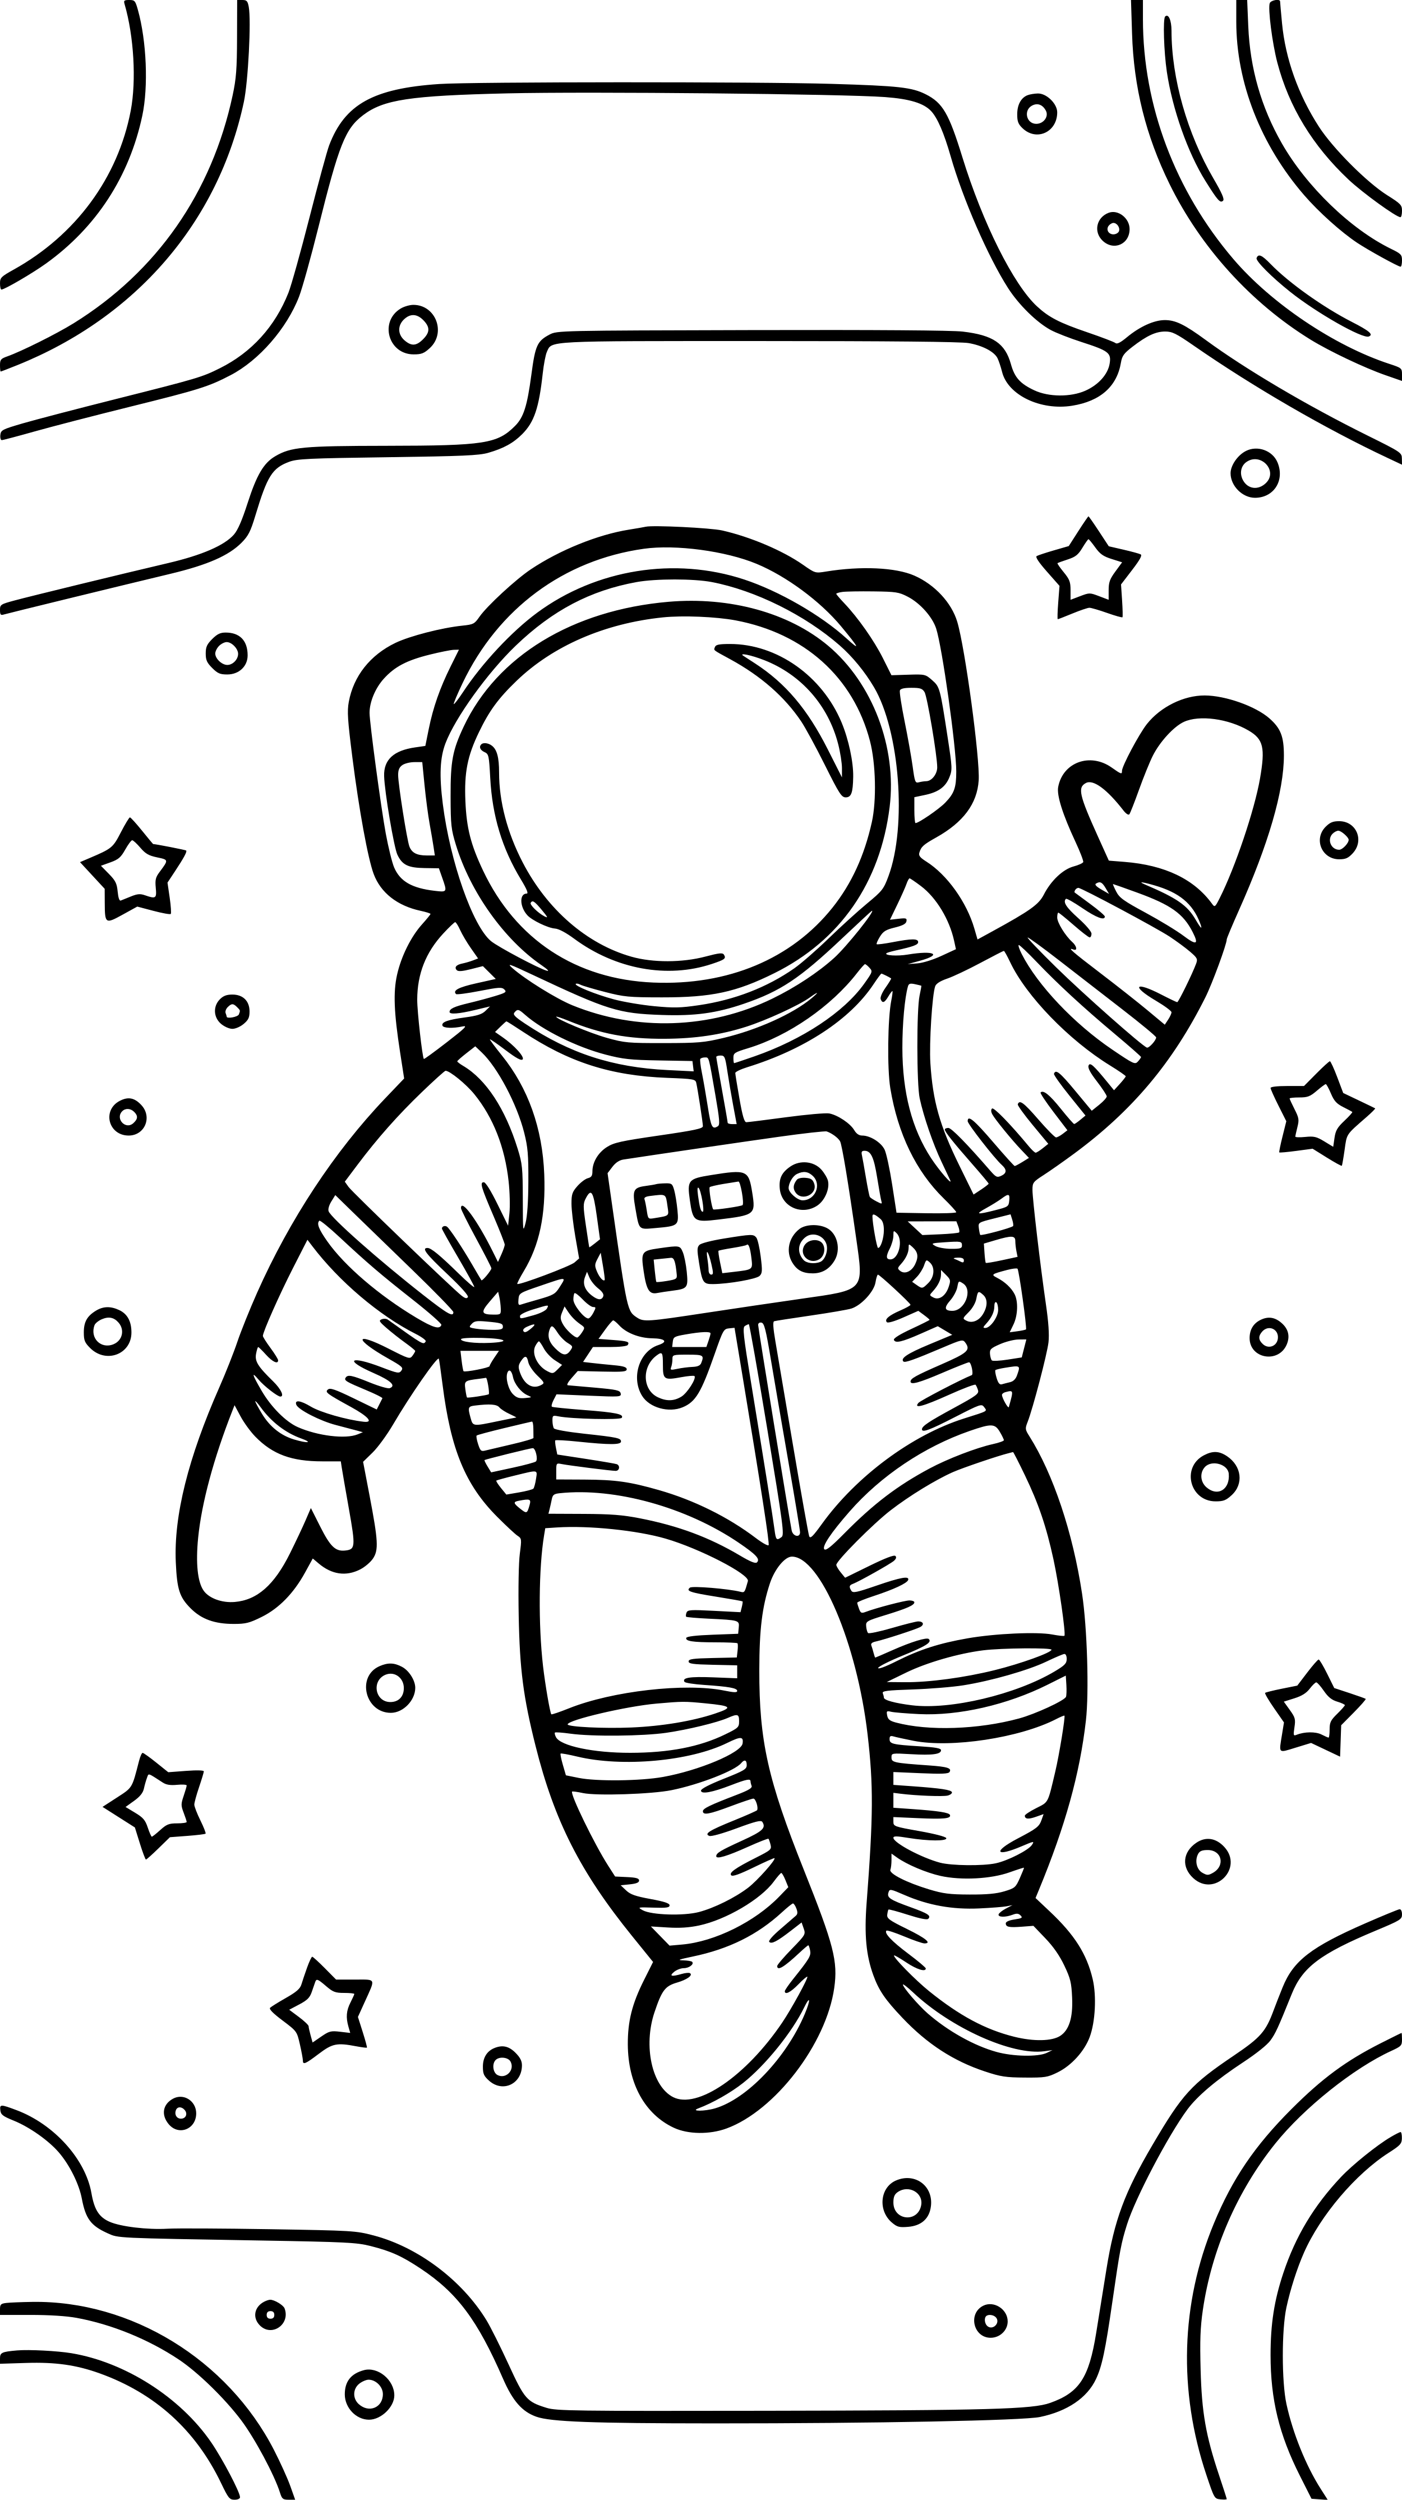 <svg xmlns="http://www.w3.org/2000/svg" width="736" height="1312" viewBox="0 0 736 1312" version="1.1">
	<path d="M 65.422 2.250 C 70.288 18.966, 71.631 42.311, 68.633 58.071 C 61.940 93.259, 39.743 123.401, 7.198 141.500 C 0.572 145.185, 0.005 145.756, 0.002 148.750 C 0.001 150.537, 0.337 151.994, 0.750 151.986 C 2.447 151.954, 17.021 143.441, 24.159 138.313 C 50.540 119.357, 67.897 92.704, 74.705 60.692 C 77.944 45.460, 76.954 21.544, 72.409 5.250 C 71.046 0.366, 70.729 0, 67.855 0 C 65.125 0, 64.843 0.261, 65.422 2.250 M 124.439 19.750 C 124.389 36.269, 124.012 41.218, 122.135 50 C 111.212 101.126, 82.254 142.636, 38.645 169.680 C 29.689 175.234, 11.189 184.459, 3.750 187.080 C 0.441 188.246, 0 188.790, 0 191.701 C 0 193.515, 0.168 195, 0.374 195 C 0.580 195, 4.569 193.460, 9.238 191.578 C 71.542 166.460, 114.600 116.407, 128.018 53.500 C 130.272 42.934, 131.927 10.755, 130.585 3.602 C 130.007 0.520, 129.519 0, 127.205 0 L 124.500 0 124.439 19.750 M 594.290 17.750 C 595.174 45.793, 601.490 71.122, 613.926 96.500 C 630.226 129.760, 656.651 158.928, 688 178.261 C 697.801 184.305, 716.252 193.065, 727.250 196.896 L 736 199.944 736 196.553 C 736 193.253, 735.821 193.104, 729.250 190.950 C 700.525 181.531, 667.323 159.215, 647.500 136.004 C 616.895 100.168, 600 55.366, 600 10.039 L 600 0 596.865 0 L 593.731 0 594.290 17.750 M 649 11.369 C 649 43.365, 661.784 76.007, 684.693 102.505 C 692.273 111.272, 704.096 121.878, 712.528 127.475 C 718.366 131.350, 733.998 139.955, 735.250 139.983 C 735.663 139.992, 736 138.519, 736 136.708 C 736 133.693, 735.518 133.181, 730.250 130.613 C 709.085 120.295, 685.868 97.877, 672.932 75.267 C 662.061 56.267, 656.220 35.894, 655.295 13.750 L 654.720 0 651.860 0 L 649 0 649 11.369 M 666.575 1.665 C 665.545 4.349, 667.887 22.713, 670.554 32.866 C 676.662 56.118, 689.103 76.544, 707.962 94.283 C 715.304 101.190, 732.986 114, 735.176 114 C 735.629 114, 736 112.504, 736 110.675 C 736 107.613, 735.385 106.962, 728.250 102.471 C 717.585 95.759, 699.801 77.941, 692.449 66.601 C 681.571 49.823, 674.781 30.811, 673.015 12.188 C 672.458 6.309, 672.001 1.163, 672.001 0.750 C 671.999 -0.760, 667.195 0.051, 666.575 1.665 M 611.658 8.675 C 610.451 9.883, 610.981 27.113, 612.550 37.683 C 615.455 57.243, 623.565 80.198, 632.778 94.933 C 639.287 105.344, 640.595 106.805, 642.077 105.323 C 642.865 104.535, 641.470 101.322, 637.055 93.754 C 623.251 70.090, 615 41.063, 615 16.162 C 615 10.604, 613.373 6.960, 611.658 8.675 M 230.544 44.096 C 195.911 46.432, 181.014 54.729, 172.804 76.255 C 171.703 79.140, 167.049 96.207, 162.461 114.181 C 157.873 132.156, 152.899 149.931, 151.408 153.681 C 144.358 171.421, 132.079 184.942, 115.500 193.224 C 105.988 197.975, 103.857 198.607, 61 209.400 C 40.375 214.593, 18.325 220.352, 12 222.196 C 1.198 225.346, 0.481 225.715, 0.184 228.275 C 0.010 229.774, 0.351 231, 0.942 231 C 1.533 231, 9.325 228.940, 18.258 226.423 C 27.191 223.906, 49.722 218.076, 68.326 213.467 C 104.609 204.478, 109.400 202.974, 121.044 196.916 C 135.946 189.164, 150.606 172.337, 157.026 155.617 C 158.691 151.282, 163.207 135.082, 167.062 119.617 C 178.030 75.619, 181.248 67.550, 190.674 60.401 C 201.396 52.268, 215.102 50.207, 266.500 49.001 C 309.036 48.003, 442.580 49.319, 464.644 50.954 C 477.571 51.911, 484.933 54.157, 488.827 58.331 C 492.145 61.888, 495.563 69.801, 499.050 82 C 505.447 104.382, 518.721 134.856, 529.187 151.189 C 534.810 159.963, 544.257 169.246, 551.593 173.205 C 554.350 174.693, 561.625 177.531, 567.761 179.511 C 582.059 184.126, 583.476 185.223, 582.513 190.923 C 581.566 196.531, 576.582 202.054, 569.742 205.078 C 562.049 208.479, 550.521 208.389, 543 204.870 C 535.525 201.373, 532.653 198.168, 530.700 191.145 C 527.652 180.182, 521.318 175.897, 505.406 174.038 C 499.650 173.366, 460.426 173.086, 394.500 173.249 C 293.555 173.497, 292.459 173.521, 288.557 175.569 C 282.020 178.998, 281.005 181.223, 278.955 196.620 C 276.745 213.216, 274.883 219.051, 270.348 223.585 C 261.049 232.884, 254.363 233.916, 203 233.982 C 159.030 234.039, 152.722 234.629, 144.495 239.450 C 138.414 243.014, 134.757 249.228, 129.944 264.173 C 127.043 273.183, 124.826 278.268, 122.783 280.594 C 117.800 286.270, 106.017 291.373, 88.322 295.520 C 63.838 301.257, 16.368 312.813, 7.750 315.133 C 0.300 317.138, -0 317.334, -0 320.177 C 0 322.534, 0.355 323.024, 1.750 322.591 C 3.665 321.996, 62.372 307.659, 89.480 301.166 C 108.962 296.500, 120.078 291.637, 126.814 284.833 C 130.401 281.211, 131.518 279.011, 134.081 270.526 C 140.336 249.819, 142.906 245.723, 151.724 242.412 C 155.966 240.820, 161.754 240.547, 203.500 239.974 C 242.925 239.432, 251.432 239.061, 256.280 237.669 C 264.364 235.348, 269.428 232.572, 274.104 227.896 C 280.426 221.574, 282.903 214.259, 284.923 195.944 C 285.441 191.238, 286.409 186.197, 287.072 184.742 C 289.800 178.754, 285.018 179, 398.569 179 C 467.693 179, 504.385 179.357, 508.472 180.069 C 515.776 181.340, 521.975 184.583, 523.662 188.015 C 524.334 189.382, 525.415 192.625, 526.064 195.222 C 529.097 207.358, 546.263 215.618, 562.888 212.941 C 577.630 210.567, 586.364 202.837, 588.455 190.312 C 589.045 186.780, 589.996 185.475, 594.525 181.981 C 602.042 176.182, 606.737 174, 611.700 174 C 615.391 174, 617.450 175.021, 626.738 181.456 C 657.961 203.088, 695.633 224.909, 728.250 240.255 L 736 243.901 735.941 240.701 C 735.882 237.560, 735.540 237.331, 717.721 228.500 C 686.122 212.840, 653.939 193.837, 633 178.476 C 621.846 170.293, 617.135 168, 611.478 168 C 605.861 168, 598.353 171.397, 591.622 176.983 C 588.156 179.860, 586.394 180.742, 585.536 180.030 C 584.872 179.479, 578.293 176.967, 570.915 174.447 C 556.100 169.387, 550.702 166.610, 544.415 160.815 C 532.065 149.431, 515.869 117.071, 505.188 82.441 C 498.127 59.545, 494.913 54.017, 486.057 49.529 C 478.769 45.836, 471.915 45.073, 436.496 44.015 C 397.895 42.862, 247.963 42.921, 230.544 44.096 M 539.357 49.992 C 535.958 51.363, 534 55.034, 534 60.035 C 534 63.752, 534.530 65.134, 536.786 67.295 C 544.131 74.332, 555 69.352, 555 58.950 C 555 54.425, 549.407 48.977, 544.850 49.063 C 543.008 49.098, 540.536 49.516, 539.357 49.992 M 541.937 55.340 C 537.157 57.714, 538.722 65, 544.012 65 C 547.860 65, 550.677 61.134, 549.048 58.090 C 547.364 54.944, 544.761 53.937, 541.937 55.340 M 582 111.685 C 575.593 114.116, 573.946 121.658, 578.805 126.313 C 584.585 131.850, 593 128.238, 593 120.220 C 593 114.516, 586.937 109.812, 582 111.685 M 582.105 118.373 C 580.462 120.353, 581.832 123, 584.500 123 C 585.757 123, 587.067 122.268, 587.410 121.373 C 588.111 119.548, 586.415 117, 584.500 117 C 583.810 117, 582.732 117.618, 582.105 118.373 M 659.662 135.437 C 659.093 136.922, 667.482 145.355, 677.326 153.193 C 691.180 164.224, 715.232 177.892, 718.548 176.620 C 721.168 175.615, 718.946 173.693, 709.700 168.968 C 694.633 161.267, 676.519 148.371, 667.042 138.598 C 662.385 133.795, 660.588 133.026, 659.662 135.437 M 210.299 161.960 C 199.010 168.843, 203.899 186, 217.150 186 C 221.271 186, 222.586 185.490, 225.613 182.716 C 234.347 174.711, 228.770 160.007, 217 160.007 C 215.075 160.007, 212.059 160.886, 210.299 161.960 M 212.474 167.269 C 208.652 170.556, 208.616 175.413, 212.389 178.658 C 216 181.764, 218.543 181.611, 222.077 178.077 C 225.583 174.570, 225.768 171.971, 222.750 168.593 C 219.376 164.818, 215.852 164.363, 212.474 167.269 M 654.020 236.716 C 649.685 238.938, 645.999 244.310, 646.004 248.398 C 646.012 255.028, 652.227 261.273, 658.819 261.273 C 668.758 261.273, 674.580 252.109, 670.636 242.672 C 668.032 236.439, 660.106 233.598, 654.020 236.716 M 654.337 242.477 C 651.428 244.514, 650.643 248.410, 652.442 251.887 C 654.975 256.786, 660.594 257.497, 664.657 253.434 C 671.017 247.074, 661.778 237.264, 654.337 242.477 M 566.064 278.805 L 561.057 286.610 553.229 288.873 C 548.923 290.117, 544.871 291.462, 544.223 291.862 C 543.440 292.346, 545.245 295.083, 549.623 300.045 L 556.200 307.500 555.525 316.250 C 555.154 321.063, 555.047 325, 555.287 325 C 555.528 325, 558.999 323.650, 563 322 C 567.001 320.350, 571.001 318.996, 571.888 318.990 C 572.774 318.985, 576.966 320.207, 581.201 321.706 C 585.437 323.205, 589.063 324.222, 589.259 323.965 C 589.455 323.709, 589.364 319.732, 589.058 315.127 L 588.500 306.754 594.298 299.193 C 598.446 293.784, 599.726 291.440, 598.798 290.954 C 598.084 290.581, 594.027 289.475, 589.783 288.496 L 582.066 286.717 576.907 278.858 C 574.069 274.536, 571.596 271, 571.409 271 C 571.223 271, 568.818 274.512, 566.064 278.805 M 339 276.459 C 338.175 276.657, 334.125 277.360, 330 278.020 C 313.815 280.611, 293.727 288.743, 278.708 298.782 C 270.729 304.116, 255.584 318.107, 251.661 323.768 C 249.085 327.485, 248.525 327.773, 242.707 328.377 C 231.807 329.507, 215.093 333.816, 207.572 337.433 C 194.318 343.808, 185.600 354.830, 183.106 368.364 C 182.190 373.336, 182.483 377.829, 185.026 397.864 C 188.493 425.180, 193.164 450.690, 196.170 458.724 C 199.865 468.601, 208.579 475.430, 220.841 478.059 C 223.678 478.668, 226 479.400, 226 479.686 C 226 479.972, 223.990 482.441, 221.534 485.173 C 215.723 491.636, 210.567 502.063, 208.429 511.675 C 206.391 520.834, 206.811 531.470, 210.031 552.275 L 212.163 566.051 202.099 576.592 C 175.676 604.266, 152.066 640.107, 134.978 678.479 C 131.132 687.116, 126.451 698.754, 124.576 704.341 C 122.700 709.929, 118.485 720.575, 115.208 728 C 98.774 765.236, 91.196 795.634, 92.285 819.950 C 92.925 834.227, 94.216 838.249, 100.038 844.106 C 105.736 849.838, 112.607 852.330, 122.720 852.332 C 129.022 852.333, 130.886 851.866, 137.365 848.664 C 146.385 844.206, 154.158 836.262, 160.109 825.420 L 164.190 817.982 167.345 820.643 C 174.205 826.427, 181.626 827.491, 189.030 823.750 C 191.480 822.513, 194.532 819.925, 195.814 818 C 198.803 813.510, 198.538 808.716, 193.981 784.874 L 190.612 767.248 195.607 762.374 C 198.354 759.693, 203.234 753, 206.452 747.500 C 215.187 732.569, 229.490 711.985, 230.350 713.108 C 230.514 713.324, 231.406 719.477, 232.330 726.782 C 236.641 760.844, 244.269 779.300, 260.966 796.071 C 265.660 800.785, 270.497 805.285, 271.715 806.071 C 273.855 807.451, 273.895 807.773, 272.882 815.500 C 272.269 820.173, 272.026 833.690, 272.299 848 C 272.837 876.297, 274.685 890.591, 281.123 916.270 C 291.019 955.737, 304.611 982.514, 331.812 1016.126 L 342.839 1029.752 338.041 1039.318 C 331.814 1051.734, 329.523 1060.854, 329.579 1073 C 329.676 1093.639, 338.588 1109.744, 353.825 1116.811 C 361.204 1120.234, 372.504 1120.384, 381.322 1117.176 C 406.779 1107.915, 433.794 1072.698, 437.949 1043.356 C 439.928 1029.380, 437.733 1020.855, 422.023 981.500 C 403.039 933.943, 398.554 913.831, 398.607 876.500 C 398.637 855.226, 400.069 843.501, 404.151 831.112 C 406.642 823.548, 412.007 817, 415.712 817 C 430.476 817, 449.927 862.705, 455.455 910.384 C 458.556 937.140, 458.465 952.816, 454.939 998.855 C 453.672 1015.411, 454.677 1026.264, 458.438 1036.626 C 461.383 1044.739, 464.611 1049.469, 473.813 1059.156 C 486.798 1072.825, 500.513 1081.731, 517 1087.200 C 525.349 1089.970, 527.893 1090.360, 538 1090.426 C 548.651 1090.495, 549.921 1090.293, 555.203 1087.700 C 562.420 1084.156, 569.228 1076.673, 572.034 1069.202 C 574.996 1061.315, 575.710 1047.608, 573.621 1038.750 C 570.521 1025.609, 564.159 1015.557, 551.209 1003.345 L 543.622 996.190 545.418 991.845 C 559.258 958.353, 566.872 930.920, 570.061 903.057 C 571.764 888.176, 570.741 854.271, 568.053 836.500 C 563.193 804.370, 552.929 773.689, 540.402 753.845 C 538.126 750.240, 538.078 749.842, 539.480 746.270 C 542.211 739.309, 549.744 710.561, 550.425 704.500 C 550.880 700.445, 550.438 693.961, 549.060 684.500 C 546.133 664.392, 541.998 629.222, 542.009 624.516 C 542.017 620.711, 542.330 620.299, 547.962 616.670 C 551.231 614.564, 558.355 609.563, 563.791 605.557 C 594.398 583.006, 615.637 557.731, 632.806 523.423 C 636.379 516.283, 644 495.578, 644 493.009 C 644 492.480, 646.871 485.625, 650.379 477.774 C 665.918 443.003, 674 415.213, 674 396.553 C 674 386.523, 672.330 382.253, 666.356 377.008 C 659.127 370.660, 643.306 365.064, 632.460 365.017 C 621.402 364.970, 609.214 370.993, 602.063 380.040 C 597.970 385.217, 589 402.084, 589 404.602 C 589 406.536, 588.663 406.426, 583.569 402.836 C 572.248 394.856, 557.911 400.091, 555.504 413.085 C 554.698 417.430, 557.848 427.428, 564.522 441.710 C 567.016 447.046, 568.874 451.886, 568.652 452.465 C 568.429 453.045, 566.153 454.079, 563.593 454.764 C 558.018 456.255, 551.713 462.219, 547.965 469.545 C 545.301 474.754, 540.801 477.963, 520.834 488.892 L 513.168 493.089 511.501 487.354 C 507.457 473.445, 497.168 459.086, 486.332 452.231 C 482.938 450.083, 482.152 449.079, 482.634 447.502 C 483.594 444.357, 484.763 443.305, 491.453 439.563 C 505.722 431.584, 512.992 421.815, 513.777 409.567 C 514.501 398.263, 506.631 340.067, 502.523 326.346 C 499.519 316.316, 490.686 306.813, 480 302.115 C 470.252 297.830, 451.982 296.992, 433.591 299.985 C 427.960 300.902, 427.951 300.899, 421.532 296.412 C 410.915 288.989, 393.858 281.752, 379.127 278.418 C 373.107 277.055, 342.689 275.570, 339 276.459 M 568.232 287.500 C 565.997 291.202, 564.626 292.291, 560.507 293.635 C 557.753 294.534, 555.337 295.409, 555.138 295.580 C 554.939 295.751, 556.402 297.874, 558.388 300.298 C 561.479 304.070, 562 305.435, 562 309.757 L 562 314.808 567 312.908 C 571.912 311.042, 572.088 311.042, 577 312.908 L 582 314.808 582 309.788 C 582 305.615, 582.597 303.954, 585.539 299.947 L 589.077 295.127 583.588 293.396 C 579.186 292.009, 577.483 290.808, 574.987 287.333 C 573.276 284.950, 571.668 283, 571.413 283 C 571.159 283, 569.728 285.025, 568.232 287.500 M 338 288.024 C 295.946 293.931, 261.520 319.440, 242.848 358.528 C 240.065 364.354, 237.979 369.313, 238.213 369.547 C 238.447 369.780, 240.632 366.949, 243.069 363.255 C 253.097 348.053, 268.664 331.397, 282.058 321.536 C 313.050 298.721, 354.338 292.126, 390.736 304.176 C 409.027 310.231, 431.059 322.932, 444.468 335.151 C 451.824 341.855, 451.095 340.242, 441.588 328.786 C 430.667 315.627, 412.888 302.470, 397.202 295.940 C 380.998 289.195, 354.700 285.678, 338 288.024 M 334.235 305.497 C 309.886 309.911, 290.090 320.324, 270.742 338.895 C 255.984 353.060, 238.959 376.708, 233.862 390.120 C 230.957 397.765, 230.553 406.993, 232.463 422.034 C 236.301 452.265, 248.190 486.065, 257.759 493.953 C 261.462 497.005, 282.684 508.272, 287 509.477 C 288.569 509.915, 287.532 508.820, 284.217 506.539 C 264.612 493.045, 246.906 468.166, 239.353 443.500 C 236.833 435.271, 236.593 433.087, 236.548 418 C 236.494 399.486, 237.572 393.754, 243.450 381.309 C 260.899 344.360, 300.514 320.229, 350.889 315.864 C 383.092 313.074, 414.134 321.612, 434.758 338.933 C 458.006 358.459, 470.893 392.224, 467.036 423.500 C 462.132 463.252, 441.072 493.615, 406.500 510.778 C 386.390 520.761, 373.625 523.509, 347.500 523.477 C 329.931 523.455, 327.672 523.240, 317.500 520.619 C 311.450 519.060, 305.674 517.346, 304.664 516.811 C 303.655 516.276, 302.573 516.094, 302.261 516.406 C 301.324 517.343, 312.750 521.972, 322.329 524.535 C 327.258 525.854, 336.739 527.456, 343.396 528.095 C 353.772 529.090, 357.141 529.015, 367 527.567 C 385.623 524.832, 402.723 518.214, 417 508.214 C 420.575 505.710, 428.675 498.650, 435 492.524 C 441.325 486.399, 450.374 478.182, 455.109 474.263 C 463.191 467.573, 463.882 466.693, 466.417 459.854 C 476.126 433.660, 472.296 383.550, 458.840 360.729 C 454.009 352.535, 447.496 344.603, 440.770 338.722 C 422.556 322.796, 396.405 309.851, 373.652 305.498 C 364.131 303.676, 344.283 303.676, 334.235 305.497 M 442.250 310.677 C 440.462 310.924, 439 311.366, 439 311.658 C 439 311.950, 440.875 314.157, 443.167 316.561 C 450.381 324.131, 458.855 336.171, 463.500 345.452 L 467.980 354.404 476.865 354.123 C 485.567 353.848, 485.824 353.906, 489.315 356.971 C 493.369 360.531, 493.494 360.992, 497.504 387.158 C 499.933 403.008, 499.978 404.015, 498.415 407.921 C 496.359 413.058, 492.622 415.765, 485.530 417.253 L 480 418.413 480 425.206 C 480 428.943, 480.279 432, 480.619 432 C 482.274 432, 492.929 424.690, 496.190 421.317 C 500.942 416.402, 502 413.425, 502 404.965 C 502 392.128, 494.583 339.407, 491.430 329.829 C 489.422 323.732, 483.042 316.581, 476.623 313.234 C 471.906 310.774, 470.470 310.549, 458.500 310.395 C 451.350 310.303, 444.038 310.430, 442.250 310.677 M 348.009 324.034 C 317.447 327.176, 290.209 338.994, 271.127 357.391 C 261.547 366.627, 256.876 373.006, 251.427 384.295 C 245.350 396.887, 243.677 405.405, 244.317 420.500 C 244.915 434.603, 247.100 443.209, 253.549 456.852 C 270.718 493.175, 302.378 514.004, 343 515.701 C 382.154 517.338, 415.636 503.303, 437.143 476.239 C 447.048 463.775, 453.749 449.181, 457.685 431.500 C 460.213 420.144, 459.763 400.656, 456.702 388.922 C 447.968 355.450, 422.244 332.374, 386.110 325.597 C 375.897 323.681, 358.413 322.964, 348.009 324.034 M 111.400 335.400 C 108.613 338.187, 108 339.557, 108 343 C 108 346.443, 108.613 347.813, 111.400 350.600 C 114.264 353.464, 115.513 354, 119.323 354 C 125.455 354, 130 349.730, 130 343.970 C 130 336.246, 125.903 332, 118.450 332 C 115.632 332, 114.025 332.775, 111.400 335.400 M 115 339 C 113.900 340.100, 113 341.900, 113 343 C 113 345.714, 116.475 349, 119.345 349 C 122.202 349, 125 346.116, 125 343.171 C 125 340.450, 121.646 337, 119 337 C 117.900 337, 116.100 337.900, 115 339 M 375.345 339.543 C 374.619 341.435, 373.940 340.887, 383.386 346.033 C 399.402 354.760, 411.903 365.710, 420.590 378.623 C 422.741 381.820, 428.325 392.099, 433 401.467 C 440.540 416.577, 441.777 418.500, 443.955 418.500 C 446.895 418.500, 447.755 416.147, 447.900 407.708 C 448.033 399.979, 445.507 388.127, 441.847 379.309 C 431.665 354.778, 407.869 338, 383.259 338 C 377.582 338, 375.804 338.347, 375.345 339.543 M 225.612 343.578 C 213.517 346.572, 207.159 349.917, 201.412 356.310 C 196.996 361.221, 194 368.434, 194 374.155 C 194 379.217, 200.011 423.924, 202.512 437.469 C 203.862 444.776, 205.835 452.783, 206.898 455.262 C 210.050 462.615, 216.189 466.151, 228.250 467.559 C 234.813 468.325, 234.830 468.296, 232.124 460.612 L 230.402 455.724 222.906 455.612 C 214.234 455.482, 211.169 453.983, 208.627 448.627 C 206.811 444.799, 201.895 415.697, 201.651 407.328 C 201.400 398.734, 206.622 393.903, 217.922 392.274 L 223.288 391.500 225.106 382.500 C 227.370 371.300, 230.952 361.074, 236.578 349.750 L 240.926 341 238.213 341.065 C 236.721 341.101, 231.050 342.232, 225.612 343.578 M 390.360 344.296 C 391.384 344.958, 394.084 346.711, 396.360 348.190 C 412.403 358.617, 423.852 372.137, 434.534 393.268 L 442 408.037 442 403.178 C 442 400.506, 441.113 394.850, 440.028 390.609 C 434.822 370.256, 420.665 354.145, 401.279 346.517 C 394.360 343.794, 387.397 342.378, 390.360 344.296 M 472.408 362.380 C 472.116 363.139, 473.236 370.452, 474.895 378.630 C 476.554 386.809, 478.455 397.471, 479.118 402.324 C 480.239 410.531, 480.470 411.109, 482.412 410.588 C 483.560 410.280, 485.288 410.021, 486.250 410.014 C 489.084 409.992, 491.999 406.314, 492.007 402.750 C 492.021 396.731, 486.762 365.521, 485.351 363.250 C 484.176 361.358, 483.077 361, 478.446 361 C 474.685 361, 472.769 361.438, 472.408 362.380 M 621.500 378.875 C 616.246 381.281, 608.891 389.288, 605.198 396.624 C 603.570 399.856, 600.304 407.900, 597.939 414.500 C 595.574 421.100, 593.283 426.915, 592.848 427.421 C 592.400 427.944, 591.077 427.077, 589.794 425.421 C 581.085 414.178, 573.892 408.917, 570.045 410.976 C 565.641 413.333, 566.526 417.251, 576.403 439.106 L 582.100 451.713 590.300 452.364 C 611.564 454.054, 626.883 461.401, 636.350 474.449 C 637.687 476.291, 637.902 476.127, 640.266 471.449 C 648.405 455.345, 658.593 425.141, 661.459 408.619 C 664.278 392.369, 663.233 387.979, 655.459 383.423 C 644.816 377.186, 629.631 375.153, 621.500 378.875 M 252.667 390.667 C 251.344 391.990, 252.046 393.700, 254.343 394.746 C 256.560 395.757, 256.721 396.482, 257.354 408.324 C 258.420 428.270, 263.585 445.327, 273.505 461.667 C 276.541 466.667, 277.498 469, 276.514 469 C 272.589 469, 272.774 475.879, 276.820 480.356 C 279.243 483.038, 287.650 487.087, 291.340 487.350 C 293.329 487.491, 297.058 489.466, 301.402 492.677 C 323.128 508.739, 350.307 513.714, 373.739 505.920 C 380.538 503.658, 381.286 503.081, 380.039 501.063 C 379.361 499.965, 377.599 500.146, 370.355 502.057 C 358.116 505.286, 342.726 505.317, 331.500 502.137 C 308.135 495.517, 287.265 477.437, 274.412 452.679 C 266.290 437.035, 262 420.704, 262 405.434 C 262 397.520, 260.890 393.399, 258.211 391.363 C 256.343 389.945, 253.719 389.615, 252.667 390.667 M 211.223 401.557 C 209.604 402.691, 209.003 404.116, 209.010 406.807 C 209.024 411.642, 213.635 440.909, 214.913 444.270 C 216.191 447.632, 218.839 449, 224.070 449 L 228.272 449 227.643 444.750 C 227.297 442.413, 226.357 436.900, 225.554 432.500 C 224.750 428.100, 223.548 418.988, 222.882 412.250 L 221.670 400 217.558 400 C 215.296 400, 212.445 400.701, 211.223 401.557 M 63.500 436.753 C 59.279 444.929, 58.767 445.354, 47.252 450.263 L 42.003 452.500 48.479 459.500 L 54.955 466.500 54.993 474 C 55.048 484.868, 55.341 485.056, 64.419 480.045 L 72.059 475.828 80.541 478.068 C 85.207 479.301, 89.298 480.035, 89.634 479.700 C 89.969 479.364, 89.722 475.526, 89.085 471.171 L 87.927 463.251 91.811 457.375 C 96.565 450.184, 98.299 446.965, 97.727 446.393 C 97.416 446.082, 81.712 443.015, 80.363 443.001 C 80.287 443.001, 77.680 439.850, 74.570 436 C 71.459 432.150, 68.596 429.001, 68.207 429.003 C 67.818 429.004, 65.700 432.491, 63.500 436.753 M 695.923 433.923 C 689.472 440.374, 693.889 451, 703.022 451 C 706.404 451, 707.749 450.410, 710.099 447.894 C 716.362 441.190, 712.080 431, 703 431 C 699.742 431, 698.216 431.631, 695.923 433.923 M 699.571 437.571 C 696.533 440.610, 698.735 446, 703.015 446 C 704.741 446, 708 442.586, 708 440.777 C 708 439.452, 704.077 436, 702.571 436 C 701.786 436, 700.436 436.707, 699.571 437.571 M 65.748 445.901 C 63.434 450.022, 62.201 451.087, 57.988 452.601 L 52.979 454.403 57.130 458.632 C 60.646 462.215, 61.356 463.645, 61.773 467.987 C 62.082 471.207, 62.681 472.946, 63.383 472.666 C 63.997 472.420, 66.406 471.449, 68.736 470.507 C 72.142 469.130, 73.591 469.010, 76.135 469.897 C 81.823 471.880, 82.307 471.545, 81.774 465.996 C 81.371 461.806, 81.688 460.463, 83.719 457.746 C 88.557 451.273, 88.554 451.257, 82.518 450.004 C 78.084 449.083, 76.401 448.118, 73.675 444.933 C 71.823 442.770, 69.901 441, 69.404 441.001 C 68.907 441.002, 67.262 443.207, 65.748 445.901 M 475.844 464.019 C 475.265 465.679, 473.084 470.568, 470.997 474.884 L 467.202 482.732 471.701 482.224 C 475.678 481.776, 476.160 481.932, 475.845 483.564 C 475.591 484.888, 473.866 485.808, 469.762 486.809 C 465.018 487.967, 463.669 488.799, 461.904 491.656 C 460.731 493.553, 459.979 495.312, 460.232 495.565 C 460.485 495.818, 464.249 495.345, 468.596 494.513 C 478.667 492.586, 482 492.573, 482 494.461 C 482 495.884, 479.565 496.790, 470.172 498.866 C 467.792 499.392, 465.622 500.045, 465.351 500.316 C 464.166 501.501, 471.008 501.928, 476.500 501.012 C 490.425 498.690, 494.945 500.973, 482.930 504.259 L 476.500 506.018 481.500 505.642 C 484.436 505.422, 489.665 503.806, 494.165 501.729 L 501.830 498.191 500.890 493.846 C 498.460 482.616, 491.528 471.149, 483.508 465.094 C 480.526 462.842, 477.818 461, 477.491 461 C 477.164 461, 476.422 462.358, 475.844 464.019 M 575.318 463.782 C 574.551 464.270, 575.554 465.350, 578.180 466.861 L 582.225 469.189 580.397 466.095 C 578.536 462.945, 577.428 462.440, 575.318 463.782 M 601 464.205 C 617.969 471.466, 623.214 475.096, 627.633 482.637 C 630.497 487.524, 631.427 488.254, 629.997 484.493 C 626.088 474.211, 619.059 468.428, 605.846 464.627 C 599.479 462.795, 597.251 462.601, 601 464.205 M 585.941 467.884 C 587.656 471.245, 589.744 472.753, 601.461 479.089 C 608.907 483.115, 617.812 488.532, 621.249 491.126 C 628.128 496.316, 629.464 495.789, 626.107 489.209 C 621.172 479.536, 614.690 474.930, 596.935 468.476 C 590.161 466.014, 584.470 464, 584.289 464 C 584.108 464, 584.851 465.748, 585.941 467.884 M 564.459 467.067 C 564.096 467.653, 563.957 468.263, 564.150 468.422 C 564.342 468.581, 567.987 471.269, 572.250 474.395 C 576.513 477.521, 580 480.511, 580 481.039 C 580 483.306, 575.537 481.632, 568.122 476.583 C 563.747 473.604, 559.904 471.429, 559.584 471.750 C 557.912 473.421, 559.672 476.194, 566 481.860 C 570.099 485.530, 573 488.929, 573 490.063 C 573 491.129, 572.564 492, 572.032 492 C 571.500 492, 567.710 489.075, 563.611 485.500 C 559.512 481.925, 555.898 479, 555.579 479 C 555.261 479, 555 480.156, 555 481.570 C 555 484.241, 559.214 491.102, 562.884 494.405 C 565.330 496.607, 565.737 499.220, 563.500 498.362 C 560.087 497.052, 562.775 499.404, 577.750 510.826 C 586.413 517.434, 597.544 526.212, 602.487 530.333 L 611.475 537.825 613.231 535.163 C 614.197 533.698, 614.990 531.954, 614.993 531.287 C 614.997 530.620, 611.319 527.902, 606.820 525.247 C 593.619 517.456, 595.848 514.872, 609.622 522 C 613.874 524.200, 617.648 526, 618.010 526 C 618.656 526, 625.955 511.115, 627.919 505.793 C 628.828 503.329, 628.539 502.760, 624.709 499.475 C 622.394 497.489, 617.575 493.938, 614 491.583 C 606.992 486.968, 567.741 466, 566.108 466 C 565.564 466, 564.821 466.480, 564.459 467.067 M 278.595 473.847 C 277.981 474.840, 282.450 479.214, 285.893 480.990 C 287.855 482.001, 287.591 481.392, 284.432 477.612 C 280.534 472.949, 279.544 472.311, 278.595 473.847 M 441.968 492.611 C 419.723 513.624, 409.778 520.237, 390.500 526.835 C 376.062 531.778, 364.895 533.304, 347.500 532.714 C 324.603 531.938, 319.159 530.246, 279.500 511.589 C 267.179 505.792, 265.920 505.376, 269 508.117 C 275.587 513.978, 292.100 524.216, 300.472 527.629 C 334.128 541.351, 372.687 540.075, 405.432 524.156 C 417.500 518.289, 429.531 510.355, 438 502.679 C 444.366 496.909, 459.501 478, 457.753 478 C 457.579 478, 450.475 484.575, 441.968 492.611 M 232.657 490.004 C 223.490 499.906, 219.071 511.140, 219.024 524.662 C 219.003 530.852, 221.698 554.919, 222.513 555.817 C 222.671 555.991, 228.075 552.054, 234.522 547.067 C 244.240 539.551, 245.667 538.125, 242.872 538.727 C 237.741 539.831, 232.734 539.638, 232.283 538.318 C 231.643 536.445, 234.938 535.239, 244.042 534.014 C 250.579 533.135, 253.038 532.347, 254.868 530.548 L 257.236 528.219 249.368 530.102 C 240.848 532.140, 236 532.511, 236 531.122 C 236 529.441, 238.549 528.262, 246 526.497 C 250.125 525.520, 256.372 523.847, 259.883 522.779 C 265.525 521.063, 266.094 520.665, 264.783 519.354 C 263.472 518.043, 261.950 518.134, 251.683 520.135 C 245.293 521.380, 239.770 522.104, 239.409 521.743 C 237.524 519.858, 240.680 518.179, 250.032 516.091 L 260.271 513.805 256.886 510.440 L 253.500 507.075 247.189 508.676 C 242.775 509.796, 240.561 509.961, 239.826 509.226 C 238.343 507.743, 239.489 506.353, 242.729 505.702 C 244.253 505.396, 246.733 504.676, 248.239 504.102 L 250.978 503.058 247.206 497.672 C 245.131 494.710, 242.592 490.422, 241.565 488.143 C 240.537 485.864, 239.363 484, 238.956 484 C 238.549 484, 235.714 486.702, 232.657 490.004 M 554.525 507.781 C 568.671 521.657, 599.498 548.919, 602.082 549.839 C 603.146 550.218, 606.929 546.060, 606.941 544.500 C 606.945 543.950, 598.972 537.335, 589.224 529.800 C 579.476 522.266, 564.525 510.685, 556 504.065 C 547.475 497.446, 540.050 492.037, 539.500 492.046 C 538.950 492.055, 545.711 499.136, 554.525 507.781 M 536.384 500.750 C 544.688 517.066, 563.871 537.317, 583.855 550.861 C 595.159 558.522, 595.838 558.837, 597.378 557.135 C 598.270 556.149, 599 555.092, 599 554.786 C 599 554.479, 592.813 549.043, 585.250 542.704 C 568.641 528.783, 555.298 516.481, 544.087 504.750 C 539.488 499.938, 535.329 496, 534.845 496 C 534.362 496, 535.054 498.137, 536.384 500.750 M 514.665 505.396 C 508.155 508.881, 500.339 512.579, 497.296 513.614 C 493.684 514.842, 491.486 516.223, 490.966 517.590 C 489.375 521.775, 487.745 547.587, 488.415 558 C 489.708 578.098, 493.238 590.575, 503.619 611.734 L 511.092 626.967 515.046 624.351 C 517.221 622.912, 519 621.515, 519 621.247 C 519 620.979, 515.063 616.275, 510.250 610.793 C 500.378 599.549, 496 594.027, 496 592.822 C 496 592.370, 496.830 592, 497.845 592 C 499.453 592, 507.364 600.067, 519.829 614.417 C 522.814 617.854, 523.407 618.135, 525.579 617.146 C 528.561 615.787, 528.660 613.904, 525.880 611.405 C 522.003 607.920, 508 589.956, 508 588.467 C 508 585.006, 511.338 587.754, 521.401 599.500 C 527.291 606.375, 532.370 612, 532.687 612 C 533.004 612, 534.815 611.041, 536.712 609.869 L 540.160 607.738 536.228 603.619 C 531.106 598.252, 522.346 587.515, 520.928 584.866 C 520.212 583.528, 520.160 582.440, 520.780 581.820 C 521.642 580.958, 530.442 590, 540.185 601.759 C 541.662 603.541, 543.237 604.998, 543.685 604.995 C 544.133 604.992, 545.806 603.945, 547.403 602.667 L 550.306 600.345 542.134 590.478 C 537.640 585.051, 534.112 580.165, 534.294 579.618 C 535.159 577.022, 537.369 578.638, 545.016 587.459 C 549.566 592.707, 553.786 596.990, 554.394 596.978 C 555.002 596.966, 556.592 596.116, 557.927 595.090 L 560.354 593.224 553.024 583.599 C 548.992 578.305, 545.953 573.713, 546.271 573.395 C 547.719 571.948, 550.993 574.587, 556.929 581.989 C 560.463 586.395, 563.612 589.984, 563.927 589.964 C 564.242 589.944, 565.702 588.932, 567.170 587.714 L 569.840 585.500 561.408 575.036 C 556.770 569.281, 553.122 564.135, 553.300 563.599 C 554.162 561.013, 556.341 562.753, 564.401 572.465 L 573.133 582.987 577.067 579.826 C 579.230 578.088, 581 576.125, 581 575.464 C 581 574.804, 578.700 571.284, 575.889 567.643 C 572.306 563.002, 570.981 560.495, 571.458 559.261 C 572.185 557.379, 574.042 559.037, 581.660 568.368 L 584.818 572.235 587.880 568.868 C 589.564 567.015, 590.955 565.232, 590.971 564.905 C 590.987 564.577, 587.288 562.024, 582.750 559.230 C 561.115 545.910, 538.714 522.766, 530.328 505.069 C 528.773 501.786, 527.275 499.091, 527 499.079 C 526.725 499.068, 521.174 501.910, 514.665 505.396 M 450 510.599 C 436.410 528.161, 413.859 543.739, 392.738 550.155 C 385.558 552.336, 385.018 552.692, 385.009 555.250 C 385.004 556.763, 385.181 558, 385.403 558 C 385.625 558, 390.419 556.394, 396.057 554.432 C 421.213 545.676, 442.998 531.270, 453.645 516.350 C 458.083 510.130, 458.176 509.852, 456.462 507.958 C 455.488 506.881, 454.422 506.017, 454.095 506.038 C 453.768 506.059, 451.925 508.111, 450 510.599 M 458.552 516.620 C 446.295 535.079, 422.358 550.792, 392.250 560.140 C 388.813 561.207, 386 562.572, 386 563.172 C 386 563.773, 386.981 569.830, 388.180 576.632 C 389.786 585.745, 390.741 589, 391.805 589 C 392.600 589, 401.978 587.827, 412.645 586.392 C 423.311 584.958, 433.522 584.063, 435.336 584.403 C 439.775 585.236, 446.344 589.620, 448.421 593.136 C 449.561 595.065, 450.924 596, 452.596 596 C 456.838 596, 462.591 599.619, 464.397 603.423 C 465.316 605.361, 467.096 613.596, 468.352 621.723 L 470.636 636.500 486.318 636.775 C 494.943 636.927, 502 636.689, 502 636.247 C 502 635.804, 499.022 632.530, 495.381 628.971 C 480.883 614.797, 471.323 595.058, 467.380 571.156 C 465.697 560.950, 466.005 534.470, 467.918 525 C 468.417 522.525, 468.684 520.356, 468.511 520.181 C 468.337 520.005, 467.379 521.243, 466.382 522.931 C 464.360 526.354, 463.232 526.769, 462.331 524.421 C 461.975 523.492, 463.040 520.979, 464.920 518.312 C 466.676 515.819, 467.976 513.666, 467.807 513.526 C 467.195 513.018, 463.121 511, 462.707 511 C 462.474 511, 460.604 513.529, 458.552 516.620 M 476.647 517.690 C 474.956 523.514, 473.698 537.370, 473.713 550 C 473.741 573.500, 478.734 592.588, 488.890 608.025 C 493.085 614.402, 500.159 622.557, 498.844 619.500 C 498.608 618.950, 496.535 614.548, 494.237 609.717 C 489.775 600.332, 484.943 586.287, 482.808 576.500 C 481.201 569.129, 481.160 529.851, 482.752 522.501 C 483.348 519.751, 483.760 517.441, 483.667 517.368 C 483.575 517.294, 482.076 516.929, 480.337 516.556 C 477.790 516.011, 477.071 516.232, 476.647 517.690 M 425 523.616 C 419.348 527.681, 402.272 535.519, 391.737 538.883 C 378.410 543.139, 365.048 545.119, 349.001 545.215 C 329.472 545.333, 315.440 542.699, 298.250 535.689 C 294.813 534.287, 292 533.363, 292 533.635 C 292 534.862, 309.710 542.249, 318.630 544.742 C 327.920 547.338, 329.676 547.498, 348.500 547.473 C 366.638 547.449, 369.547 547.199, 379.749 544.779 C 397.468 540.575, 416.216 532.143, 426 523.975 C 430.285 520.398, 429.744 520.203, 425 523.616 M 115.455 524.455 C 111.748 528.161, 112.028 534.004, 116.077 537.411 C 117.810 538.869, 120.397 540, 122 540 C 123.603 540, 126.190 538.869, 127.923 537.411 C 130.404 535.323, 131 534.056, 131 530.866 C 131 525.379, 127.570 522, 122 522 C 118.990 522, 117.261 522.648, 115.455 524.455 M 119.514 528.629 C 118.618 529.525, 118.136 530.912, 118.442 531.711 C 118.749 532.510, 119 533.352, 119 533.582 C 119 534.846, 124.871 533.778, 125.393 532.418 C 126.205 530.301, 126.221 530.364, 124.429 528.571 C 122.443 526.586, 121.546 526.597, 119.514 528.629 M 270.085 531.398 C 269.143 532.532, 270.230 533.664, 275.836 537.391 C 299.159 552.896, 321.564 560.184, 350.331 561.621 L 364.163 562.312 363.831 559.602 L 363.500 556.891 346 556.581 C 330.810 556.313, 327.114 555.912, 318 553.545 C 302.804 549.599, 284.753 540.670, 275.594 532.570 C 272.247 529.609, 271.671 529.487, 270.085 531.398 M 262.687 538.877 L 259.874 541.641 263.720 544.306 C 269.975 548.641, 275.568 554.832, 274.339 556.061 C 273.587 556.813, 270.963 555.376, 265.387 551.157 C 261.049 547.874, 257.359 545.325, 257.187 545.491 C 257.015 545.657, 259.821 549.443, 263.424 553.905 C 277.277 571.064, 284.800 592.186, 285.717 616.500 C 286.521 637.816, 283.199 653.496, 274.981 667.158 C 272.883 670.646, 271.342 673.676, 271.557 673.890 C 272.383 674.716, 299.378 664.577, 301.636 662.593 L 304.018 660.500 302.016 649 C 300.914 642.675, 300.010 634.928, 300.007 631.785 C 300.001 626.810, 300.403 625.610, 303.111 622.526 C 304.823 620.577, 307.298 618.712, 308.611 618.383 C 310.463 617.918, 311 617.111, 311 614.793 C 311 609.995, 314.006 604.952, 318.603 602.037 C 322.293 599.697, 325.874 598.904, 345.925 595.989 C 364.791 593.247, 368.999 592.349, 368.996 591.068 C 368.992 589.360, 366.297 571.800, 365.517 568.396 C 365.061 566.407, 364.228 566.261, 350.268 565.721 C 320.528 564.572, 298.764 557.602, 274.345 541.408 C 269.860 538.434, 266.035 536.026, 265.845 536.057 C 265.655 536.089, 264.234 537.358, 262.687 538.877 M 244.796 552.829 C 242.209 554.848, 240.071 556.740, 240.046 557.034 C 240.021 557.328, 241.428 558.412, 243.172 559.443 C 255.135 566.509, 265.251 581.912, 271.779 603 C 274.195 610.806, 274.414 612.961, 274.455 629.398 C 274.498 646.675, 274.548 647.109, 275.898 641.898 C 276.800 638.411, 277.321 630.659, 277.368 620 C 277.430 606.051, 277.094 602.118, 275.194 594.560 C 271.426 579.567, 261.191 560.223, 252.851 552.329 L 249.500 549.158 244.796 552.829 M 376.016 554.750 C 376.024 555.163, 377.374 562.925, 379.015 572 C 380.656 581.075, 381.999 588.837, 381.999 589.250 C 382 589.663, 383.064 590, 384.364 590 L 386.728 590 384.905 580.250 C 383.903 574.888, 382.524 566.788, 381.841 562.250 C 380.700 554.668, 380.413 554, 378.300 554 C 377.035 554, 376.007 554.337, 376.016 554.750 M 367.635 555.781 C 367.370 556.211, 367.744 559.473, 368.467 563.031 C 369.190 566.589, 370.575 574.563, 371.545 580.750 C 373.264 591.714, 373.911 592.976, 376.863 591.106 C 377.995 590.389, 377.775 587.638, 375.566 574.871 C 371.954 553.989, 372.235 555, 370.040 555 C 368.983 555, 367.901 555.352, 367.635 555.781 M 691 563.500 L 684.558 570 675.779 570 C 670.466 570, 667 570.404, 667 571.022 C 667 571.584, 668.860 575.744, 671.134 580.267 L 675.268 588.489 673.267 596.494 C 672.167 600.898, 671.402 604.659, 671.569 604.852 C 671.735 605.046, 675.746 604.689, 680.480 604.059 L 689.089 602.914 696.584 607.585 C 700.705 610.154, 704.225 612.086, 704.406 611.878 C 704.586 611.670, 705.244 607.900, 705.869 603.500 C 707.095 594.862, 706.449 595.826, 717.428 586.238 C 720.113 583.894, 722.127 581.860, 721.905 581.719 C 721.682 581.577, 717.819 579.708, 713.320 577.565 L 705.140 573.668 701.995 565.334 C 700.265 560.750, 698.533 557, 698.146 557 C 697.759 557, 694.543 559.925, 691 563.500 M 221.496 573.174 C 208.877 585.306, 198.084 597.487, 187.666 611.356 L 181.014 620.211 182.978 622.969 C 184.952 625.741, 237.223 676.028, 242.199 679.942 C 244.163 681.486, 245.057 681.717, 245.611 680.821 C 246.096 680.036, 242.216 675.690, 234.662 668.553 C 223.522 658.029, 221.234 655, 224.423 655 C 226.317 655, 230.787 658.668, 240.750 668.399 C 245.287 672.830, 248.995 676.016, 248.989 675.478 C 248.982 674.940, 245.157 667.981, 240.489 660.014 C 235.820 652.046, 232 645.210, 232 644.823 C 232 643.666, 233.521 643.083, 234.623 643.816 C 236.003 644.735, 242.674 654.781, 248.026 664 C 250.421 668.125, 252.540 671.707, 252.734 671.961 C 253.168 672.526, 257.914 666.824, 257.964 665.678 C 257.984 665.226, 254.400 658.226, 250 650.121 C 245.600 642.016, 242 634.815, 242 634.119 C 242 628.821, 250.574 640.522, 258.718 656.933 L 261.414 662.367 263.181 658.433 C 264.153 656.270, 264.959 653.949, 264.974 653.275 C 264.988 652.601, 262.342 645.851, 259.093 638.275 C 252.468 622.826, 251.801 620.500, 254 620.500 C 254.918 620.500, 257.679 624.931, 261.115 631.918 L 266.731 643.336 267.431 636.804 C 267.815 633.211, 267.620 625.636, 266.997 619.971 C 265.026 602.062, 258.933 586.568, 249.066 574.373 C 244.749 569.038, 236.116 562, 233.888 562 C 233.466 562, 227.889 567.028, 221.496 573.174 M 691.271 572.500 C 687.759 575.506, 686.464 576, 682.091 576 C 679.291 576, 677 576.240, 677 576.533 C 677 576.827, 678.163 579.362, 679.585 582.168 C 681.904 586.744, 682.058 587.712, 681.085 591.577 C 680.488 593.947, 680 596.194, 680 596.570 C 680 596.946, 682.362 597.017, 685.250 596.727 C 689.792 596.270, 691.133 596.585, 695.195 599.057 L 699.890 601.914 700.572 597.207 C 701.130 593.349, 702.069 591.731, 705.780 588.237 C 708.269 585.892, 710.125 583.810, 709.903 583.610 C 709.681 583.409, 707.533 582.254, 705.129 581.041 C 701.640 579.281, 700.340 577.845, 698.681 573.918 C 697.538 571.213, 696.323 569, 695.982 569 C 695.640 569, 693.520 570.575, 691.271 572.500 M 63.001 577.727 C 53.480 582.552, 56.826 596, 67.547 596 C 75.993 596, 80.053 586.340, 74.250 580.051 C 70.682 576.185, 67.388 575.504, 63.001 577.727 M 64.200 583.200 C 60.316 587.084, 65.927 593.186, 69.996 589.504 C 72.408 587.320, 72.529 585.672, 70.429 583.571 C 68.557 581.700, 65.861 581.539, 64.200 583.200 M 409 596.639 C 390.049 599.300, 342.982 606.181, 327.269 608.588 C 325.135 608.915, 323.174 610.216, 321.494 612.419 L 318.950 615.754 321.428 633.127 C 329.308 688.382, 329.258 688.157, 334.491 691.586 C 337.937 693.844, 340.100 693.693, 370.500 689.067 C 385.350 686.807, 407.980 683.468, 420.788 681.646 C 454.164 676.899, 453.409 677.725, 449.500 650.201 C 445.327 620.816, 442.028 600.920, 441.013 599.024 C 440.060 597.243, 436.682 594.749, 434 593.845 C 433.175 593.567, 421.925 594.824, 409 596.639 M 452.466 606.250 C 452.743 607.487, 453.681 612.753, 454.551 617.952 C 455.420 623.151, 456.356 627.766, 456.629 628.209 C 456.903 628.652, 458.489 629.719, 460.154 630.580 C 463.003 632.053, 463.150 632.038, 462.664 630.322 C 462.380 629.320, 461.390 623.775, 460.464 618 C 458.750 607.310, 457.181 604, 453.826 604 C 452.410 604, 452.083 604.541, 452.466 606.250 M 415.015 612.191 C 410.344 615.366, 408.822 618.536, 409.360 623.966 C 410.301 633.457, 420.965 638.184, 429.102 632.717 C 433.025 630.082, 435.677 623.832, 434.634 619.678 C 434.262 618.197, 432.703 615.580, 431.170 613.864 C 427.269 609.498, 420.072 608.753, 415.015 612.191 M 373.192 616.755 C 361.293 618.663, 360.652 619.432, 362.159 630.005 C 363.752 641.175, 364.418 641.621, 377.190 640.081 C 396.407 637.763, 396.738 637.498, 394.885 625.879 C 393.010 614.120, 392.076 613.727, 373.192 616.755 M 418.364 616.170 C 416.173 617.230, 414 620.927, 414 623.593 C 414 625.931, 418.648 630, 421.320 630 C 428.017 630, 431.493 621.691, 426.686 617.174 C 424.190 614.830, 421.741 614.534, 418.364 616.170 M 418.320 619.199 C 416.377 621.702, 416.163 623.788, 417.632 625.885 C 421.021 630.723, 429.348 626.751, 427.414 621.220 C 426.654 619.045, 425.749 618.440, 422.896 618.199 C 420.823 618.025, 418.906 618.444, 418.320 619.199 M 379.824 621.385 C 376.152 621.998, 372.887 622.765, 372.569 623.088 C 371.994 623.672, 373.635 633.968, 374.429 634.763 C 374.894 635.227, 389.190 633.143, 389.813 632.520 C 390.747 631.586, 388.726 620.009, 387.652 620.135 C 387.018 620.209, 383.496 620.772, 379.824 621.385 M 344.500 621.500 C 343.950 621.689, 341.364 622.130, 338.753 622.482 C 332.502 623.324, 331.881 624.691, 333.519 634 C 335.619 645.937, 335.008 645.345, 344.383 644.527 C 356.057 643.509, 356.403 643.220, 355.636 635.143 C 355.289 631.489, 354.533 626.813, 353.956 624.750 C 352.978 621.258, 352.652 621.005, 349.203 621.079 C 347.166 621.122, 345.050 621.312, 344.500 621.500 M 366.440 627.500 C 367.291 633.811, 367.928 636, 368.916 636 C 369.969 636, 368.042 624.762, 366.772 623.500 C 366.098 622.830, 365.988 624.149, 366.440 627.500 M 307.493 629.013 C 306.079 631.749, 306.086 633.064, 307.572 643.263 C 308.472 649.443, 309.274 654.572, 309.354 654.660 C 309.435 654.749, 310.732 653.836, 312.238 652.632 L 314.976 650.444 313.287 638.222 C 311.491 625.225, 310.372 623.446, 307.493 629.013 M 173.935 630.606 C 172.710 632.587, 172.124 634.695, 172.510 635.735 C 173.822 639.277, 198.951 661.494, 222.436 679.875 C 235.013 689.719, 238 691.409, 238 688.682 C 238 687.957, 228.213 677.895, 216.250 666.322 C 204.287 654.749, 190.341 641.221, 185.257 636.261 L 176.014 627.242 173.935 630.606 M 341.170 627.729 C 338.949 628.002, 338.006 628.573, 338.339 629.442 C 338.614 630.158, 339.148 632.806, 339.526 635.326 C 340.197 639.801, 340.286 639.895, 343.357 639.388 C 351.603 638.025, 351.179 638.394, 350.429 633.217 C 349.435 626.361, 349.928 626.653, 341.170 627.729 M 525.728 629.131 C 524.204 630.268, 520.604 632.496, 517.728 634.081 C 511.681 637.415, 512.743 637.657, 522.500 635.169 C 529.201 633.461, 529.513 633.248, 529.813 630.192 C 530.178 626.478, 529.515 626.306, 525.728 629.131 M 458 638.400 C 458 642.050, 460.310 655, 460.961 655 C 462.340 655, 464 649.871, 464 645.608 C 464 642.754, 463.412 640.805, 462.250 639.807 C 459.205 637.192, 458 636.793, 458 638.400 M 522 639.481 C 513.576 641.595, 513.503 641.640, 513.851 644.557 C 514.043 646.176, 514.376 647.787, 514.590 648.137 C 514.968 648.758, 530.817 644.516, 531.803 643.530 C 532.076 643.257, 531.894 641.755, 531.400 640.191 L 530.500 637.347 522 639.481 M 167.644 640.689 C 166.155 642.178, 167.277 645.081, 171.862 651.593 C 180.875 664.398, 199.037 679.963, 218.563 691.615 C 227.409 696.894, 230.873 697.887, 231.706 695.383 C 231.911 694.768, 225.198 688.854, 216.789 682.239 C 199.910 668.962, 192.926 662.997, 178.193 649.273 C 172.745 644.198, 167.998 640.335, 167.644 640.689 M 480.360 644.642 L 484.220 648.229 493.571 647.820 C 498.714 647.595, 503.177 647.156, 503.489 646.844 C 503.801 646.532, 503.605 645.090, 503.053 643.639 L 502.050 641 489.275 641.027 L 476.500 641.054 480.360 644.642 M 419.615 645.088 C 413.973 649.526, 412.433 656.918, 415.950 662.686 C 418.431 666.754, 421.427 668.333, 426.667 668.333 C 431.571 668.333, 435.336 666.137, 438.044 661.696 C 441.579 655.898, 439.641 647.417, 434.128 644.566 C 429.738 642.296, 422.850 642.544, 419.615 645.088 M 469 648.574 C 469 650.226, 468.115 653.314, 467.032 655.436 C 465.019 659.385, 465.127 661, 467.404 661 C 471.810 661, 474.273 650.845, 470.727 647.299 C 469.091 645.662, 469 645.729, 469 648.574 M 380.092 650.049 C 373.535 651.105, 368.051 652.520, 367.194 653.377 C 365.909 654.663, 365.876 655.940, 366.959 662.684 C 368.652 673.233, 369.155 674.008, 374.285 673.965 C 382.500 673.896, 397.096 671.332, 398.764 669.665 C 400.191 668.238, 400.263 666.973, 399.343 659.545 C 398.764 654.876, 397.720 650.368, 397.023 649.528 C 395.493 647.684, 394.599 647.712, 380.092 650.049 M 422.913 649.282 C 418.809 652.433, 418.341 657.341, 421.773 661.250 C 423.329 663.022, 427.434 663.538, 430.529 662.350 C 433.192 661.329, 434.951 656.158, 433.780 652.799 C 432.212 648.301, 426.569 646.475, 422.913 649.282 M 522.500 650.933 L 516.500 652.704 516.826 657.594 C 517.005 660.284, 517.311 662.645, 517.507 662.841 C 517.703 663.037, 521.536 662.404, 526.024 661.434 L 534.184 659.671 533.592 656.710 C 533.266 655.082, 533 652.681, 533 651.375 C 533 648.476, 531.099 648.396, 522.500 650.933 M 153.788 665.597 C 146.667 679.550, 138 699.073, 138 701.159 C 138 701.669, 139.800 704.522, 142 707.500 C 144.200 710.478, 146 713.384, 146 713.957 C 146 716.180, 143.074 714.824, 139.619 711 C 137.631 708.800, 135.799 707, 135.548 707 C 135.296 707, 134.794 708.579, 134.433 710.508 C 133.687 714.482, 135.333 717.150, 143.375 725 C 147.524 729.050, 149.388 733, 147.150 733 C 145.674 733, 138.540 727.430, 135.714 724.072 C 131.796 719.415, 132.369 721.464, 137.378 730.021 C 142.361 738.533, 150.067 746.258, 156.345 749.035 C 166.725 753.626, 181.388 755.414, 187.685 752.857 L 190.500 751.713 187.500 750.879 C 185.850 750.420, 180.822 749.095, 176.327 747.934 C 168.130 745.816, 156.557 739.893, 155.564 737.306 C 154.517 734.577, 157.735 734.986, 163.203 738.279 C 168.213 741.296, 181.936 745.218, 191 746.223 C 196.227 746.802, 193.341 743.460, 184.353 738.524 C 171.329 731.370, 170.451 730.701, 172.192 729.256 C 173.324 728.316, 176.071 729.267, 185.694 733.932 L 197.775 739.788 199.106 737.144 C 199.837 735.690, 200.577 734.232, 200.749 733.905 C 200.922 733.578, 197.111 731.662, 192.282 729.647 C 181.675 725.222, 180.547 724.542, 181.431 723.112 C 182.521 721.347, 184.634 721.762, 194.121 725.603 C 199.016 727.585, 203.724 728.936, 204.584 728.606 C 208.041 727.280, 205.222 724.635, 196.081 720.629 C 180.395 713.753, 183.672 711.269, 200.139 717.553 C 208.823 720.867, 209.535 720.989, 210.716 719.374 C 211.845 717.829, 211.111 717.150, 203.957 713.115 C 185.808 702.879, 185.796 698.595, 203.942 707.824 C 214.754 713.323, 215.148 713.439, 216.551 711.559 C 217.348 710.491, 217.990 709.366, 217.978 709.059 C 217.967 708.751, 215.604 706.812, 212.728 704.750 C 209.853 702.687, 205.475 699.238, 203 697.085 C 199.033 693.634, 198.723 693.083, 200.386 692.426 C 201.423 692.017, 202.844 692.091, 203.544 692.591 C 222.393 706.060, 222.270 705.990, 223.479 704.034 C 223.808 703.502, 221.440 701.736, 218.218 700.110 C 199.134 690.476, 178.010 672.550, 163.947 654.052 L 161.393 650.694 153.788 665.597 M 422.381 653.541 C 419.195 658.404, 424.652 663.862, 429.895 661.056 C 432.494 659.666, 433.526 655.851, 432.050 653.093 C 430.361 649.937, 424.567 650.205, 422.381 653.541 M 496 651.999 C 488.849 652.477, 488.616 652.568, 491 653.962 C 492.378 654.768, 496.079 655.441, 499.247 655.462 C 503.991 655.493, 504.995 655.205, 504.997 653.809 C 505.001 651.510, 504.582 651.426, 496 651.999 M 391.905 653.429 C 391.650 653.683, 388.318 654.390, 384.500 655 C 380.682 655.610, 377.393 656.274, 377.191 656.475 C 376.990 656.677, 377.358 659.409, 378.010 662.547 L 379.194 668.253 384.805 667.593 C 395.459 666.341, 395.206 666.536, 394.443 660.127 C 393.804 654.767, 392.914 652.419, 391.905 653.429 M 477 654.911 C 477 657.531, 475.490 660.685, 472.842 663.600 C 471.149 665.462, 471.105 665.842, 472.454 666.962 C 474.905 668.996, 478.585 667.394, 480.440 663.485 C 482.308 659.549, 481.916 657.139, 478.974 654.477 C 477.065 652.749, 477 652.763, 477 654.911 M 346 655.169 C 336.749 656.482, 336.386 657.037, 337.941 667.491 C 339.367 677.076, 340.889 679.472, 345.023 678.645 C 346.506 678.349, 350.145 677.797, 353.110 677.420 C 360.919 676.426, 361.343 675.862, 360.525 667.556 C 360.144 663.695, 359.219 659.066, 358.468 657.268 C 356.957 653.652, 356.835 653.632, 346 655.169 M 371.347 660.500 C 371.694 662.700, 371.983 665.513, 371.989 666.750 C 371.995 667.987, 372.616 669, 373.369 669 C 374.519 669, 374.530 668.106, 373.436 663.400 C 371.897 656.782, 370.443 654.762, 371.347 660.500 M 313.658 660.737 C 312.152 663.611, 312.121 664.354, 313.379 667.365 C 314.677 670.471, 316.699 672.708, 317.432 671.850 C 317.597 671.658, 317.197 668.350, 316.543 664.500 L 315.353 657.500 313.658 660.737 M 346.828 660.724 L 343.156 661.111 343.716 666.806 C 344.024 669.938, 344.404 672.652, 344.560 672.839 C 344.716 673.025, 347.242 672.784, 350.172 672.302 C 355.029 671.504, 355.479 671.209, 355.266 668.963 C 354.618 662.149, 353.871 660.004, 352.205 660.168 C 351.267 660.261, 348.848 660.511, 346.828 660.724 M 501 660.714 C 501.825 661.020, 503.288 661.675, 504.250 662.170 C 505.548 662.838, 506 662.673, 506 661.535 C 506 660.454, 505.040 660.023, 502.750 660.079 C 500.962 660.122, 500.175 660.408, 501 660.714 M 485.090 664.171 C 484.463 665.971, 482.800 668.643, 481.395 670.109 L 478.841 672.775 481.143 674.388 C 484.136 676.484, 484.265 676.463, 487.364 673.364 C 490.553 670.174, 490.906 665.130, 488.115 662.604 C 486.314 660.974, 486.181 661.043, 485.090 664.171 M 528.724 666.541 C 520.365 668.755, 520.114 668.955, 523.500 670.699 C 527.517 672.767, 530.886 675.917, 532.595 679.200 C 534.594 683.042, 534.333 690.408, 532.029 695.176 L 530.058 699.256 534.112 698.712 C 536.341 698.413, 538.360 697.973, 538.599 697.734 C 539.205 697.128, 534.944 666.639, 534.148 665.888 C 533.792 665.551, 531.351 665.845, 528.724 666.541 M 494 668.838 C 494 671.546, 492.508 674.667, 489.781 677.665 C 487.819 679.822, 487.819 679.833, 489.973 680.986 C 492.964 682.587, 496.458 680.173, 498.025 675.423 C 499.145 672.030, 499.047 671.592, 496.615 669.160 L 494 666.545 494 668.838 M 307.102 670.250 C 305.773 673.721, 306.967 677.042, 310.560 679.869 C 313.791 682.410, 315.838 682.585, 316.680 680.392 C 317.092 679.317, 316.214 677.936, 314.031 676.227 C 312.235 674.822, 310.178 672.283, 309.460 670.586 L 308.155 667.500 307.102 670.250 M 459.609 673.045 C 458.829 677.919, 452.139 685.169, 446.905 686.811 C 445.032 687.398, 435.400 689.052, 425.500 690.486 C 415.600 691.920, 407.008 693.256, 406.406 693.455 C 405.640 693.709, 405.843 696.929, 407.078 704.159 C 408.049 709.847, 412.271 734.750, 416.459 759.500 C 420.648 784.250, 424.400 805.308, 424.797 806.296 C 425.381 807.746, 426.673 806.494, 431.510 799.796 C 449.517 774.858, 478.776 753.151, 506 744.533 C 518.982 740.424, 518.307 740.802, 516.663 738.554 C 515.302 736.692, 514.733 736.886, 501.232 743.810 C 487.939 750.629, 484 752.079, 484 750.155 C 484 748.517, 487.634 746.092, 500.779 738.961 C 512.571 732.565, 513.986 731.519, 513.417 729.629 C 513.064 728.458, 512.485 727.182, 512.131 726.793 C 511.777 726.405, 505.523 728.767, 498.234 732.043 C 484.575 738.183, 479.487 739.539, 482.128 736.335 C 483.141 735.106, 504.297 724.086, 510.126 721.751 C 511.171 721.332, 509.851 715, 508.719 715 C 508.139 715, 501.887 717.475, 494.824 720.500 C 482.507 725.776, 478 727.014, 478 725.122 C 478 723.502, 480.631 722.035, 494.099 716.147 C 508.058 710.044, 509.631 708.613, 506.736 704.654 C 505.463 702.913, 504.882 703.041, 494.949 707.259 C 479.808 713.687, 475.044 715.377, 474.263 714.596 C 472.587 712.920, 476.389 710.398, 487.729 705.668 L 499.893 700.593 496.092 698.327 L 492.291 696.060 483.350 700.006 C 473.530 704.339, 469.954 705.159, 469.271 703.233 C 468.987 702.431, 472.340 700.334, 478.411 697.516 C 483.685 695.068, 488 692.910, 488 692.721 C 488 692.531, 486.668 691.392, 485.041 690.188 L 482.081 688 474.291 691.441 C 469.669 693.482, 466.131 694.517, 465.592 693.983 C 464.156 692.562, 466.556 690.439, 472.514 687.860 C 475.513 686.562, 477.974 685.199, 477.983 684.831 C 478.004 684.019, 461.786 669, 460.889 669 C 460.541 669, 459.965 670.820, 459.609 673.045 M 283.500 674.906 C 272.666 678.599, 272.495 678.705, 272.177 681.963 C 271.941 684.371, 272.213 685.142, 273.177 684.799 C 273.904 684.539, 278.270 683.253, 282.879 681.940 C 290.395 679.798, 291.501 679.166, 293.629 675.796 C 297.353 669.896, 298.028 669.955, 283.500 674.906 M 502.554 675.566 C 502.195 677.478, 500.539 680.595, 498.873 682.492 C 495.462 686.376, 495.786 688, 499.970 688 C 506.502 688, 510.798 677.063, 505.603 673.659 C 503.253 672.120, 503.193 672.157, 502.554 675.566 M 257.106 683.091 C 252.202 688.799, 252.562 689.957, 259.250 689.985 C 262.841 689.999, 262.995 689.862, 262.882 686.750 C 262.817 684.962, 262.479 682.258, 262.132 680.739 L 261.500 677.978 257.106 683.091 M 301.602 678.732 C 301.271 679.063, 301 680.576, 301 682.095 C 301 684.903, 306.620 692, 308.842 692 C 309.451 692, 310.647 690.650, 311.500 689 C 312.927 686.241, 312.916 686, 311.371 686 C 310.447 686, 308.006 684.229, 305.947 682.065 C 303.888 679.901, 301.933 678.401, 301.602 678.732 M 512.532 681.679 C 512.122 683.867, 510.492 686.708, 508.509 688.691 C 505.307 691.893, 505.255 692.066, 507.181 693.097 C 510.201 694.713, 513.829 693.329, 516.027 689.723 C 518.489 685.685, 518.545 681.803, 516.171 679.655 C 513.618 677.345, 513.314 677.514, 512.532 681.679 M 522 685.507 C 522 688.552, 520.595 691.572, 517.701 694.750 C 516.008 696.609, 515.927 697, 517.237 697 C 519.890 697, 524 691.216, 524 687.482 C 524 685.632, 523.550 683.840, 523 683.500 C 522.430 683.148, 522 684.012, 522 685.507 M 279.750 687.302 C 275.886 688.485, 273 689.932, 273 690.685 C 273 692.328, 272.817 692.337, 280.077 690.319 C 283.609 689.337, 286.528 687.881, 287.097 686.819 C 288.247 684.670, 288.368 684.662, 279.750 687.302 M 50.367 687.918 C 45.697 690.766, 44 693.805, 44 699.323 C 44 703.513, 44.468 704.668, 47.321 707.521 C 55.647 715.847, 69 710.829, 69 699.374 C 69 693.529, 66.903 689.656, 62.643 687.635 C 58.111 685.484, 54.211 685.574, 50.367 687.918 M 295.109 688.737 C 294.046 691.302, 294.093 692.280, 295.401 694.809 C 296.896 697.700, 301.452 702, 303.020 702 C 303.432 702, 304.535 700.832, 305.471 699.404 C 307.112 696.900, 307.091 696.752, 304.897 695.215 C 301.933 693.139, 299.866 691.017, 297.938 688.068 L 296.375 685.680 295.109 688.737 M 53.400 692.436 C 51.694 693.174, 50.007 694.539, 49.650 695.471 C 47.035 702.285, 53.018 708.294, 59.644 705.508 C 64.282 703.557, 65.558 698.023, 62.250 694.198 C 59.837 691.407, 57.057 690.854, 53.400 692.436 M 662.378 692.461 C 658.193 694.250, 656 697.633, 656 702.299 C 656 713.186, 671.268 715.784, 675.515 705.619 C 677.230 701.514, 676.414 697.753, 673.151 694.721 C 669.713 691.526, 666.260 690.802, 662.378 692.461 M 247.597 694.893 C 246.018 696.637, 246.123 696.759, 249.718 697.353 C 251.798 697.697, 255.863 697.983, 258.750 697.989 C 262.803 697.997, 264 697.651, 264 696.469 C 264 694.599, 263.153 694.319, 255.379 693.613 C 250.259 693.149, 248.986 693.358, 247.597 694.893 M 317.694 697.863 L 314.200 702.726 321.697 703.293 C 329.622 703.893, 330.599 704.222, 329.541 705.933 C 329.155 706.558, 325.234 707, 320.074 707 L 311.266 707 308.677 710.912 L 306.088 714.824 310.794 715.370 C 313.382 715.670, 318.538 716.195, 322.250 716.537 C 327.324 717.005, 329 717.534, 329 718.667 C 329 719.948, 327.065 720.131, 316.149 719.883 L 303.297 719.592 300.045 723.296 C 298.050 725.568, 297.316 727.029, 298.146 727.075 C 298.891 727.116, 305.345 727.678, 312.489 728.325 C 323.894 729.357, 325.522 729.730, 325.838 731.382 C 326.183 733.188, 325.508 733.235, 309.174 732.536 L 292.150 731.809 290.579 734.848 C 289.714 736.519, 289.346 738.096, 289.761 738.352 C 290.175 738.608, 297.711 739.371, 306.507 740.047 C 323.319 741.340, 327.599 742.222, 326.409 744.148 C 325.674 745.336, 300.004 744.751, 293.203 743.391 C 290.191 742.788, 290.001 742.921, 290.015 745.625 C 290.024 747.206, 290.366 749.027, 290.775 749.671 C 291.205 750.346, 297.865 751.533, 306.510 752.475 C 324.244 754.407, 326 754.779, 326 756.608 C 326 758.354, 320.031 758.370, 303.673 756.670 C 297.168 755.994, 291.692 755.690, 291.503 755.995 C 291.315 756.300, 291.476 758.093, 291.862 759.980 L 292.564 763.410 307.532 765.707 C 315.764 766.971, 323.063 768.214, 323.750 768.471 C 325.666 769.186, 325.234 772, 323.208 772 C 320.973 772, 298.477 769.153, 294.750 768.398 C 292.087 767.859, 292 767.978, 292.005 772.171 L 292.011 776.500 306.755 776.570 C 323.160 776.647, 330.565 777.693, 346 782.113 C 364.350 787.367, 382.360 796.286, 396.810 807.276 C 400.174 809.834, 403.187 811.507, 403.504 810.993 C 404.046 810.117, 399.611 781.395, 389.796 722.202 L 385.601 696.903 382.686 697.202 C 379.897 697.487, 379.566 698.084, 375.048 711 C 368.056 730.987, 365.165 735.780, 358.390 738.610 C 351.050 741.677, 340.915 738.834, 337.082 732.633 C 331.171 723.069, 335.578 709.275, 345.602 705.966 C 350.816 704.246, 349.263 702.514, 342.416 702.413 C 335.629 702.314, 328.742 699.622, 325.076 695.636 C 323.742 694.186, 322.322 693, 321.919 693 C 321.517 693, 319.615 695.188, 317.694 697.863 M 398 695.428 C 398 696.898, 414.377 797.227, 415.600 803.250 C 416.247 806.432, 420 807.238, 420 804.195 C 420 803.202, 417.264 786.664, 413.920 767.445 C 410.576 748.225, 406.414 723.953, 404.670 713.506 C 402.035 697.717, 401.205 694.457, 399.750 694.183 C 398.685 693.982, 398 694.469, 398 695.428 M 276.769 696.295 C 275.015 697.069, 274.312 697.933, 274.803 698.710 C 275.360 699.590, 276.376 699.259, 278.534 697.496 C 281.757 694.862, 281.073 694.396, 276.769 696.295 M 391.031 695.960 C 389.764 696.761, 390.210 700.850, 394.277 725.694 C 401.450 769.510, 405.828 796.937, 406.579 802.750 C 407.300 808.330, 407.661 808.721, 410.276 806.750 C 411.801 805.601, 411.200 801.048, 402.825 750.250 C 397.815 719.862, 393.442 695.007, 393.108 695.015 C 392.773 695.024, 391.839 695.449, 391.031 695.960 M 288.607 697.582 C 287.228 701.175, 288.099 704.299, 291.400 707.600 C 295.352 711.552, 297.293 711.848, 299.413 708.821 C 300.849 706.771, 300.765 706.535, 298.001 704.854 C 296.385 703.872, 294.036 701.483, 292.781 699.546 C 290.238 695.620, 289.494 695.270, 288.607 697.582 M 662.655 698.829 C 660.454 701.261, 660.568 703.299, 663.030 705.527 C 665.999 708.214, 670.377 706.533, 670.836 702.531 C 671.400 697.607, 665.980 695.155, 662.655 698.829 M 360 700.372 C 353.979 701.417, 353.477 701.703, 353.184 704.250 L 352.867 707 361.836 707 L 370.804 707 371.902 703.851 C 372.506 702.119, 373 700.319, 373 699.851 C 373 698.757, 368.200 698.949, 360 700.372 M 242 702.906 C 242 704.273, 249.282 705.184, 257.259 704.814 C 268.411 704.296, 265.684 702.530, 253.250 702.217 C 246.443 702.046, 242 702.318, 242 702.906 M 525 705.478 C 520.133 707.600, 519.524 708.190, 519.710 710.598 C 519.826 712.096, 520.276 713.645, 520.710 714.041 C 521.145 714.438, 524.848 714.243, 528.941 713.608 L 536.381 712.454 537.587 707.727 L 538.793 703 534.646 703.040 C 532.366 703.062, 528.025 704.159, 525 705.478 M 281.064 706.381 C 278.942 710.345, 282.028 716.929, 287.281 719.646 C 290.118 721.112, 290.385 721.070, 292.669 718.785 L 295.073 716.382 291.286 713.933 C 289.204 712.586, 286.600 709.802, 285.500 707.745 C 284.400 705.688, 283.239 704.004, 282.919 704.003 C 282.599 704.001, 281.765 705.071, 281.064 706.381 M 242.330 714.136 C 242.664 716.960, 243.124 719.458, 243.352 719.685 C 244.037 720.370, 257 717.855, 257 717.037 C 257 716.620, 258.111 714.641, 259.470 712.640 L 261.940 709 251.831 709 L 241.721 709 242.330 714.136 M 344.580 711.516 C 336.817 717.390, 337.249 729.517, 345.357 733.365 C 349.914 735.527, 353.792 735.424, 357.710 733.035 C 360.818 731.140, 365.731 723.397, 364.565 722.231 C 364.248 721.915, 361.111 722.187, 357.594 722.835 C 348.594 724.493, 348 724.094, 348 716.393 C 348 709.655, 347.667 709.180, 344.580 711.516 M 353 713.418 C 353 714.748, 352.702 716.612, 352.339 717.560 C 351.751 719.090, 352.116 719.189, 355.589 718.441 C 357.740 717.978, 361.273 717.526, 363.439 717.436 C 366.274 717.319, 367.586 716.745, 368.119 715.387 C 369.735 711.269, 369.299 711, 361 711 C 353.205 711, 353 711.062, 353 713.418 M 273.419 714.483 C 272.088 716.514, 271.997 717.552, 272.916 720.190 C 275.201 726.745, 279.566 729.373, 284.120 726.936 C 285.999 725.930, 285.884 725.653, 282.024 721.907 C 279.777 719.727, 277.671 716.605, 277.344 714.971 C 276.620 711.349, 275.559 711.217, 273.419 714.483 M 527.269 717.940 C 524.941 718.319, 522.818 718.848, 522.551 719.116 C 522.284 719.383, 522.578 721.272, 523.204 723.314 C 524.014 725.953, 524.800 726.891, 525.922 726.560 C 526.790 726.304, 528.708 725.807, 530.184 725.456 C 531.992 725.025, 533.216 723.818, 533.934 721.759 C 535.762 716.515, 535.817 716.547, 527.269 717.940 M 266.369 720.480 C 265.289 723.296, 266.857 729.312, 269.311 731.766 C 271.179 733.634, 272.518 734.063, 275.592 733.782 C 279.455 733.429, 279.470 733.411, 276.881 732.287 C 273.574 730.850, 270.028 726.392, 269.301 722.756 C 268.625 719.377, 267.213 718.281, 266.369 720.480 M 251.500 723.674 C 243.887 724.624, 243.705 724.762, 244.291 729.133 C 244.588 731.351, 244.982 733.308, 245.166 733.482 C 245.540 733.837, 256.079 732.255, 256.562 731.771 C 257.125 731.209, 255.749 722.997, 255.118 723.150 C 254.778 723.232, 253.150 723.468, 251.500 723.674 M 527.750 730.689 C 526.788 730.941, 526 731.586, 526 732.123 C 526 733.737, 529.300 739.579, 529.602 738.500 C 532.122 729.497, 532.133 729.544, 527.750 730.689 M 134 735.469 C 134 735.892, 135.591 738.858, 137.536 742.059 C 141.649 748.830, 147.457 753.464, 154.424 755.533 C 161.623 757.671, 164.424 757.260, 158.116 754.991 C 149.824 752.009, 142.464 746.340, 136.836 738.600 C 135.276 736.455, 134 735.046, 134 735.469 M 249.250 737.723 C 245.693 738.165, 245.512 738.703, 247.053 744.250 C 248.278 748.662, 248.221 748.655, 261 746 C 266.225 744.914, 270.725 744.010, 271 743.991 C 271.275 743.972, 269.700 743.137, 267.500 742.137 C 265.300 741.136, 262.882 739.571, 262.128 738.658 C 260.772 737.020, 257.077 736.752, 249.250 737.723 M 121.959 740.510 C 112.157 765.471, 105.845 788.882, 104.031 807 C 102.682 820.484, 103.711 830.382, 106.935 834.909 C 109.792 838.921, 116.560 841.370, 123.224 840.804 C 135.017 839.803, 143.947 831.950, 152.223 815.301 C 155.177 809.361, 158.853 801.575, 160.394 798 L 163.194 791.500 168.094 801.225 C 173.382 811.720, 176.058 814.315, 181.078 813.819 C 186.593 813.273, 186.714 811.979, 183.142 791.828 C 181.354 781.748, 179.671 772.038, 179.401 770.250 L 178.909 767 169.165 767 C 153.010 767, 143.090 763.332, 133.999 753.999 C 131.521 751.454, 128.062 746.706, 126.313 743.446 L 123.133 737.520 121.959 740.510 M 264.635 749.570 C 257.010 751.399, 250.524 753.142, 250.224 753.443 C 249.923 753.744, 250.268 755.784, 250.992 757.976 C 252.180 761.577, 252.557 761.897, 254.904 761.297 C 256.332 760.931, 262.584 759.460, 268.798 758.026 C 275.012 756.593, 280.075 755.100, 280.048 754.710 C 280.022 754.319, 280 752.200, 280 750 C 280 747.800, 279.663 746.055, 279.250 746.121 C 278.837 746.188, 272.261 747.740, 264.635 749.570 M 509.023 751.047 C 485.193 759.305, 462.338 774.641, 445.967 793.359 C 436.149 804.585, 431.362 811.762, 432.762 813.162 C 433.591 813.991, 436.312 811.826, 443.192 804.865 C 458.583 789.290, 471.027 779.811, 488 770.732 C 497.526 765.637, 512.573 759.850, 521.250 757.944 C 524.413 757.250, 527 756.329, 527 755.898 C 527 755.467, 526.056 753.514, 524.901 751.557 C 522.290 747.132, 520.489 747.074, 509.023 751.047 M 266.554 763.089 C 259.984 764.722, 254.488 766.179, 254.341 766.326 C 254.194 766.472, 254.921 767.985, 255.955 769.686 L 257.837 772.780 269.168 770.336 C 275.401 768.991, 280.883 767.510, 281.351 767.045 C 282.527 765.874, 281.111 759.986, 279.671 760.060 C 279.027 760.093, 273.124 761.456, 266.554 763.089 M 529.500 762.715 C 524.155 764.005, 505.426 770.363, 500.292 772.630 C 491.146 776.668, 477.259 785.179, 467.484 792.736 C 458.294 799.841, 438.971 819.275, 439.036 821.348 C 439.056 821.982, 440.103 823.760, 441.363 825.299 L 443.654 828.098 456.353 821.876 C 464.795 817.740, 469.388 815.988, 470.050 816.650 C 470.713 817.313, 470.453 818.173, 469.274 819.214 C 467.428 820.844, 450.808 830.173, 447.750 831.295 C 445.783 832.017, 445.608 832.832, 446.960 834.970 C 447.749 836.218, 449.748 835.800, 460.195 832.203 C 472.838 827.850, 477.485 827.022, 476.759 829.250 C 476.202 830.959, 469.223 834.215, 458.775 837.640 C 453.976 839.213, 450.039 840.808, 450.025 841.185 C 450.011 841.562, 450.437 843.018, 450.970 844.421 C 451.829 846.682, 452.240 846.859, 454.566 845.975 C 459.966 843.922, 474.984 840, 477.446 840 C 478.851 840, 480 840.434, 480 840.965 C 480 842.501, 476.246 844.169, 465 847.627 C 454.874 850.742, 454.507 850.954, 454.710 853.589 C 454.826 855.091, 455.276 856.674, 455.710 857.106 C 456.145 857.538, 461.827 856.340, 468.338 854.445 C 474.849 852.550, 481.010 851, 482.029 851 C 484.779 851, 485.350 852.742, 483.010 853.995 C 480.719 855.221, 464.356 860.543, 459.805 861.543 C 457.731 861.998, 457.029 862.633, 457.434 863.688 C 457.750 864.512, 458.280 866.269, 458.613 867.593 C 458.945 868.917, 459.336 870, 459.482 870 C 459.628 870, 463.742 868.228, 468.624 866.062 C 478.344 861.749, 486.566 859.233, 487.591 860.258 C 489.296 861.962, 486.244 863.908, 474.123 868.847 C 466.905 871.787, 461 874.761, 461 875.454 C 461 876.220, 464.827 874.795, 470.750 871.823 C 482.821 865.767, 493.072 862.478, 507.980 859.878 C 522.398 857.364, 544.425 856.373, 552.419 857.879 C 555.675 858.493, 558.534 858.799, 558.773 858.560 C 559.615 857.718, 555.839 831.346, 553.025 818.411 C 549.270 801.156, 545.191 789.158, 538.013 774.250 C 534.768 767.513, 531.976 762.052, 531.807 762.116 C 531.638 762.180, 530.600 762.449, 529.500 762.715 M 631.984 763.835 C 620.057 770.115, 624.620 788, 638.150 788 C 642.261 788, 643.588 787.488, 646.576 784.749 C 652.991 778.871, 651.853 769.448, 644.102 764.270 C 639.987 761.521, 636.609 761.400, 631.984 763.835 M 632.488 770.013 C 629.734 773.056, 630.141 777.865, 633.389 780.658 C 639.290 785.734, 645.778 781.753, 645.055 773.500 C 644.613 768.459, 636.046 766.082, 632.488 770.013 M 270.230 774.449 C 265.132 775.690, 260.779 776.888, 260.557 777.110 C 260.335 777.331, 261.426 779.071, 262.980 780.976 L 265.807 784.439 272.537 783.287 C 276.238 782.653, 279.599 781.766, 280.005 781.317 C 280.412 780.868, 281.032 778.587, 281.384 776.250 C 282.133 771.271, 282.821 771.382, 270.230 774.449 M 293.864 783.722 C 290.802 784.046, 290.139 784.553, 289.663 786.937 C 289.351 788.493, 288.830 790.832, 288.504 792.133 L 287.911 794.500 306.206 794.581 C 320.827 794.645, 326.800 795.111, 335.954 796.900 C 356.095 800.836, 372.237 806.840, 388.406 816.408 C 394.027 819.735, 396.622 820.778, 397.384 820.016 C 399.131 818.269, 397.003 815.972, 387.905 809.782 C 360.409 791.075, 322.804 780.654, 293.864 783.722 M 272.250 787.706 C 269.324 788.269, 269.473 788.996, 273.105 791.867 C 276.495 794.547, 276.719 794.467, 277.961 790.136 C 278.925 786.773, 278.353 786.530, 272.250 787.706 M 292.374 801.691 L 286.247 802.089 285.632 805.795 C 282.803 822.848, 282.561 852.717, 285.075 874.500 C 286.189 884.146, 288.766 899.100, 289.430 899.763 C 289.652 899.986, 293.834 898.567, 298.722 896.611 C 321.330 887.566, 359.768 883.187, 380.250 887.323 C 385.456 888.375, 387 888.409, 387 887.474 C 387 886.007, 382.657 885.223, 369.715 884.353 C 364.333 883.991, 359.663 883.263, 359.337 882.736 C 357.979 880.539, 362.054 879.890, 374.250 880.361 L 387 880.854 387 877.457 L 387 874.060 374.250 873.780 C 363.708 873.548, 361.500 873.240, 361.500 872 C 361.500 870.760, 363.696 870.452, 374.144 870.221 L 386.788 869.942 387.197 866.440 C 387.422 864.515, 387.394 862.728, 387.136 862.469 C 386.878 862.211, 381.679 861.994, 375.583 861.986 C 363.581 861.972, 359.710 861.373, 360.290 859.623 C 360.529 858.901, 365.456 858.321, 374.081 858 L 387.500 857.500 387.811 854.284 C 388.187 850.390, 388.040 850.346, 372.098 849.579 C 365.827 849.277, 360.484 848.817, 360.225 848.558 C 359.965 848.298, 360.041 847.335, 360.394 846.416 C 360.969 844.918, 362.464 844.819, 374.887 845.459 L 388.740 846.173 389.419 843.468 C 389.792 841.981, 389.963 840.637, 389.799 840.482 C 389.634 840.327, 383.425 839.226, 376 838.036 C 362.117 835.811, 359.976 835.072, 362.208 833.274 C 363.411 832.305, 382.324 833.860, 388.654 835.449 C 390.878 836.008, 390.932 835.931, 392.618 829.840 C 393.591 826.327, 367.176 812.709, 349.384 807.550 C 334.417 803.211, 309.074 800.607, 292.374 801.691 M 516.165 866.177 C 503.092 867.816, 486.518 872.601, 475.730 877.852 L 465.500 882.830 474.957 882.915 C 487.651 883.029, 506.397 880.506, 522.372 876.534 C 535.914 873.168, 552 867.371, 552 865.859 C 552 864.748, 525.701 864.982, 516.165 866.177 M 549.330 872.092 C 539.812 876.657, 520.293 882.232, 505.717 884.548 C 500.098 885.441, 488.162 886.417, 479.193 886.717 C 465.505 887.175, 462.976 887.496, 463.443 888.713 C 463.750 889.511, 464 890.533, 464 890.984 C 464 892.339, 469.705 893.907, 478.701 895.025 C 498.865 897.531, 533.303 889.369, 553.639 877.265 C 558.945 874.107, 559.968 873.056, 559.983 870.750 C 559.993 869.162, 559.472 868.037, 558.750 868.087 C 558.063 868.135, 553.824 869.937, 549.330 872.092 M 686.251 877.855 L 681.023 884.711 672.850 886.350 C 668.355 887.252, 664.440 888.227, 664.150 888.517 C 663.859 888.807, 665.966 892.417, 668.830 896.537 L 674.039 904.029 673.027 910.265 C 671.349 920.605, 670.858 920.120, 680.132 917.281 L 688.265 914.792 695.882 918.396 L 703.500 922 703.788 913.750 L 704.076 905.500 710.733 898.778 C 714.394 895.081, 717.190 891.880, 716.945 891.664 C 716.700 891.449, 712.884 890.081, 708.464 888.625 L 700.428 885.978 696.722 878.489 C 694.684 874.370, 692.671 871, 692.248 871 C 691.825 871, 689.127 874.085, 686.251 877.855 M 199.270 874.483 C 187.013 879.811, 191.659 899.012, 205.200 898.996 C 211.646 898.989, 218.003 892.459, 217.998 885.849 C 217.996 881.957, 214.716 876.783, 211.016 874.835 C 206.892 872.663, 203.676 872.567, 199.270 874.483 M 202.465 878.961 C 194.893 881.996, 196.838 893.333, 204.932 893.333 C 209.259 893.333, 212 890.490, 212 886 C 212 880.645, 207.167 877.077, 202.465 878.961 M 550.005 884.198 C 528.807 894.800, 503.261 900.648, 482.500 899.652 C 475.900 899.336, 469.317 898.792, 467.871 898.445 C 465.470 897.868, 465.285 898.038, 465.736 900.399 C 466.121 902.416, 467.114 903.223, 470.245 904.066 C 487.216 908.636, 513.569 907.770, 535 901.938 C 543.547 899.612, 558.853 892.546, 559.609 890.577 C 559.886 889.854, 559.976 887.054, 559.807 884.356 L 559.500 879.450 550.005 884.198 M 687.578 886.309 C 685.797 888.644, 683.421 890.133, 679.506 891.366 L 673.959 893.115 677.102 897.493 C 679.944 901.449, 680.178 902.324, 679.541 906.574 C 678.896 910.875, 678.993 911.213, 680.668 910.528 C 684.758 908.856, 690.699 908.793, 693.785 910.389 C 695.498 911.275, 697.148 912, 697.450 912 C 697.753 912, 698 910.066, 698 907.703 C 698 904.007, 698.560 902.859, 702 899.500 C 704.200 897.352, 706 895.307, 706 894.955 C 706 894.604, 704.212 893.781, 702.026 893.126 C 699.115 892.254, 697.229 890.739, 694.978 887.468 C 693.287 885.010, 691.498 883, 691.003 883 C 690.507 883, 688.966 884.489, 687.578 886.309 M 344.602 894.147 C 328.819 895.538, 298 902.758, 298 905.064 C 298 906.380, 317.028 907.300, 331.500 906.686 C 347.465 906.007, 363.396 903.365, 375.184 899.439 C 384.994 896.172, 384.267 895.363, 370.302 894.005 C 359.261 892.931, 358.344 892.936, 344.602 894.147 M 382.103 901.644 C 376.471 904.100, 361.156 907.811, 349.872 909.453 C 337.536 911.249, 310.764 911.503, 299.473 909.933 C 295.253 909.346, 291.584 909.082, 291.319 909.347 C 291.055 909.612, 291.311 910.713, 291.890 911.794 C 294.352 916.395, 311.574 920.010, 330.881 919.980 C 351.282 919.948, 367.294 916.842, 380.662 910.324 C 387.622 906.930, 388 906.572, 388 903.373 C 388 899.616, 387.255 899.398, 382.103 901.644 M 554.500 902.250 C 535.378 912.114, 499.365 917.593, 479.500 913.660 C 475.100 912.789, 470.488 911.781, 469.250 911.421 C 467.446 910.897, 467 911.165, 467 912.775 C 467 915.299, 468.544 915.670, 482.750 916.556 C 491.191 917.082, 494 917.595, 494 918.610 C 494 920.739, 489.554 921.333, 478.363 920.699 C 468.011 920.113, 468 920.115, 468 922.441 C 468 925.032, 469.203 925.287, 487.635 926.593 C 497.401 927.285, 499.722 928.022, 498.477 930.037 C 497.879 931.005, 494.360 931.154, 483.349 930.679 L 469 930.059 469 933.436 L 469 936.813 478.750 937.509 C 493.833 938.586, 499.302 939.400, 499.711 940.631 C 499.918 941.253, 498.919 942.054, 497.492 942.413 C 495.036 943.029, 480.905 942.479, 472.750 941.450 L 469 940.976 469 944.895 L 469 948.813 478.750 949.498 C 492.759 950.482, 498.282 951.347, 498.708 952.625 C 499.332 954.495, 495.464 954.875, 481.932 954.273 L 469 953.698 469 956.168 C 469 958.557, 469.455 958.720, 482.671 961.069 C 490.833 962.521, 496.507 964.004, 496.754 964.750 C 497.300 966.404, 487.224 966.340, 476.750 964.624 C 470.684 963.630, 469 963.619, 469 964.573 C 469 967.180, 483.739 975.045, 493.495 977.643 C 499.472 979.235, 515.968 979.415, 522.743 977.962 C 529.069 976.605, 539.918 971.091, 541.735 968.308 C 543.103 966.214, 542.862 966.246, 536.333 969.031 C 522.626 974.878, 521.029 971.899, 534.172 965 C 544.429 959.616, 545.549 958.734, 546.845 955.013 L 547.846 952.143 543.817 953.565 C 539.845 954.966, 538 954.772, 538 952.955 C 538 952.446, 540.682 950.675, 543.960 949.020 C 550.543 945.697, 549.964 946.805, 553.973 929.877 C 556.020 921.232, 559.335 900.993, 558.790 900.467 C 558.631 900.313, 556.700 901.116, 554.500 902.250 M 381.736 914.799 C 362.229 924.383, 326.756 927.616, 303.103 921.966 C 298.485 920.863, 294.521 920.146, 294.294 920.373 C 294.067 920.599, 294.601 923.261, 295.481 926.287 L 297.080 931.789 303.790 933.144 C 313.105 935.026, 336.186 934.771, 348 932.656 C 366.919 929.268, 389.126 919.931, 389.835 915.066 C 390.378 911.338, 388.882 911.289, 381.736 914.799 M 72.984 924.250 C 69.262 938.729, 69.630 938.118, 61.435 943.427 L 53.829 948.354 62.320 953.752 L 70.811 959.151 73.438 967.575 C 74.883 972.209, 76.314 976, 76.619 976 C 76.924 976, 79.878 973.361, 83.185 970.136 L 89.196 964.272 98.317 963.584 C 103.334 963.205, 107.654 962.679, 107.918 962.415 C 108.182 962.152, 106.958 959.017, 105.199 955.449 C 103.439 951.881, 102 948.149, 102 947.156 C 102 946.163, 103.125 942.043, 104.500 938 C 105.875 933.957, 107 930.225, 107 929.706 C 107 929.132, 103.346 929.036, 97.667 929.462 L 88.334 930.162 82.003 925.081 C 78.521 922.286, 75.313 920, 74.875 920 C 74.436 920, 73.585 921.913, 72.984 924.250 M 389.083 925.401 C 385.786 929.372, 366.952 936.675, 352.500 939.584 C 342.067 941.685, 313.162 942.629, 306.041 941.102 C 303.108 940.473, 300.545 940.122, 300.346 940.321 C 299.169 941.497, 312.016 967.909, 319.257 979.201 L 322.913 984.902 329.206 985.201 C 334.001 985.429, 335.500 985.857, 335.500 987 C 335.500 988.057, 334.075 988.648, 330.672 989 L 325.845 989.500 328.672 992.186 C 330.932 994.332, 333.508 995.241, 341.500 996.710 C 348.818 998.056, 351.500 998.945, 351.500 1000.024 C 351.500 1001.230, 349.946 1001.451, 343 1001.235 C 334.677 1000.975, 334.561 1001.003, 337.410 1002.600 C 341.907 1005.121, 358.833 1005.661, 366.913 1003.542 C 374.930 1001.440, 385.874 996.025, 392.790 990.739 C 397.520 987.123, 407.388 976.055, 406.592 975.258 C 406.419 975.086, 401.474 977.281, 395.603 980.136 C 388.209 983.730, 384.607 985.007, 383.886 984.286 C 382.543 982.943, 385.933 980.517, 396.836 975.021 C 404.715 971.050, 405.135 970.674, 404.504 968.162 C 404.138 966.700, 403.649 965.316, 403.420 965.086 C 403.190 964.857, 398.319 966.771, 392.595 969.341 C 381.608 974.272, 376 975.931, 376 974.247 C 376 972.575, 378.183 971.259, 389.574 966.065 C 400.411 961.124, 402.255 959.411, 400.174 956.214 C 399.525 955.216, 396.510 955.974, 386.725 959.593 C 379.268 962.351, 373.404 963.985, 372.379 963.592 C 369.516 962.493, 372.342 960.716, 385.284 955.473 C 391.765 952.848, 397.236 950.428, 397.442 950.094 C 398.229 948.821, 396.708 944, 395.519 944 C 394.833 944, 389.479 945.800, 383.622 948 C 372.306 952.251, 369 952.844, 369 950.623 C 369 949.198, 372.610 947.450, 386.819 941.995 C 393.040 939.607, 394.994 938.428, 394.569 937.319 C 394.256 936.504, 394 935.423, 394 934.918 C 394 933.412, 391.867 933.841, 383.671 936.997 C 373.810 940.794, 368 941.834, 368 939.803 C 368 938.878, 372.362 936.617, 380 933.582 C 390.689 929.335, 392 928.551, 392 926.407 C 392 923.707, 390.824 923.302, 389.083 925.401 M 77.143 933.145 C 76.654 934.440, 75.937 936.960, 75.549 938.744 C 75.056 941.013, 73.502 942.952, 70.376 945.197 L 65.908 948.405 70.954 951.443 C 75.155 953.973, 76.264 955.277, 77.580 959.241 C 78.449 961.858, 79.408 964, 79.709 964 C 80.011 964, 82.001 962.425, 84.132 960.500 C 87.470 957.484, 88.696 957, 93.003 957 C 95.751 957, 98 956.678, 98 956.283 C 98 955.889, 97.287 953.699, 96.415 951.417 C 94.968 947.629, 94.968 946.859, 96.415 942.598 C 97.287 940.031, 98 937.562, 98 937.112 C 98 936.662, 95.757 936.509, 93.016 936.772 C 89.458 937.114, 87.313 936.786, 85.516 935.626 C 77.273 930.300, 78.120 930.551, 77.143 933.145 M 628.015 967.194 C 620.821 972.078, 620.142 979.993, 626.424 985.749 C 637.530 995.928, 652.928 980.530, 642.749 969.424 C 638.367 964.642, 632.976 963.826, 628.015 967.194 M 628.975 973.046 C 627.096 976.558, 628.173 981.255, 631.250 982.969 C 633.719 984.344, 634.279 984.344, 636.737 982.969 C 643.347 979.271, 641.464 971, 634.012 971 C 631.064 971, 629.794 971.516, 628.975 973.046 M 468 976.350 C 468 978.268, 467.737 980.522, 467.415 981.361 C 466.642 983.375, 475.918 988.077, 487.703 991.645 C 495.146 993.898, 498.424 994.315, 509 994.357 C 518.120 994.393, 523.064 993.936, 527.286 992.665 C 532.777 991.012, 533.191 990.657, 535.393 985.711 C 536.669 982.845, 537.641 980.402, 537.554 980.281 C 537.467 980.161, 534.044 981.257, 529.948 982.717 C 520.189 986.195, 504.594 987, 493.747 984.587 C 486.259 982.921, 476.080 978.617, 470.893 974.924 L 468 972.864 468 976.350 M 406.175 987.596 C 399.330 996.898, 381.107 1007.600, 367 1010.602 C 361.769 1011.716, 356.804 1012.034, 350.591 1011.654 L 341.683 1011.109 346.591 1016.148 L 351.500 1021.186 358.132 1020.597 C 375.243 1019.077, 396.348 1008.632, 409.167 995.340 L 413.835 990.500 412.310 986.750 C 411.472 984.688, 410.497 983.018, 410.143 983.039 C 409.789 983.060, 408.004 985.111, 406.175 987.596 M 466.406 993.296 C 465.541 996.023, 467.146 997.086, 478.068 1001.024 C 487.263 1004.340, 488.944 1005.456, 487.267 1007.133 C 486.656 1007.744, 482.779 1006.961, 476.564 1004.970 C 471.204 1003.253, 466.644 1002.023, 466.431 1002.236 C 466.218 1002.449, 465.921 1003.659, 465.772 1004.924 C 465.535 1006.929, 466.841 1007.882, 475.974 1012.362 C 485.980 1017.270, 489.297 1019.983, 485.333 1020.015 C 484.325 1020.023, 479.553 1018.382, 474.729 1016.369 C 469.905 1014.356, 465.682 1012.985, 465.344 1013.323 C 464.056 1014.611, 468.169 1018.935, 476.922 1025.496 C 481.915 1029.239, 486 1032.683, 486 1033.150 C 486 1035.156, 481.317 1033.709, 475.731 1029.979 C 472.419 1027.767, 469.550 1026.116, 469.356 1026.310 C 468.585 1027.082, 480.525 1039.260, 487.788 1045.110 C 503.835 1058.034, 517.327 1065.252, 532.468 1069.012 C 542.681 1071.548, 552.281 1071.356, 556.593 1068.531 C 561.254 1065.477, 563.281 1058.982, 562.826 1048.566 C 562.476 1040.559, 561.969 1038.468, 558.729 1031.645 C 556.233 1026.389, 552.997 1021.736, 548.766 1017.320 L 542.500 1010.780 536.500 1011.240 C 529.690 1011.762, 528 1011.411, 528 1009.478 C 528 1008.634, 529.732 1007.863, 532.588 1007.435 C 536.542 1006.842, 536.980 1006.551, 535.761 1005.332 C 534.673 1004.245, 533.714 1004.158, 531.608 1004.959 C 527.789 1006.411, 523.737 1006.296, 524.239 1004.750 C 524.463 1004.063, 526.188 1002.695, 528.073 1001.710 L 531.500 999.920 528.500 1000.519 C 526.850 1000.849, 520.325 1001.359, 514 1001.653 C 500.069 1002.300, 487.402 1000.041, 475.076 994.712 C 467.266 991.335, 467.040 991.299, 466.406 993.296 M 410.528 1003.653 C 397.586 1015.558, 382.595 1022.982, 363.500 1026.941 C 356.364 1028.421, 355.346 1028.828, 358.583 1028.904 C 360.829 1028.957, 362.963 1029.296, 363.325 1029.658 C 364.540 1030.874, 361.781 1033, 358.988 1033 C 357.467 1033, 355.159 1033.885, 353.861 1034.967 C 351.148 1037.227, 352.490 1037.580, 357.899 1036.029 C 359.761 1035.495, 361.693 1035.310, 362.191 1035.618 C 363.921 1036.687, 360.720 1039.025, 355.415 1040.568 C 349.144 1042.391, 347.451 1044.623, 343.575 1056.176 C 337.638 1073.876, 342.244 1094.938, 353.303 1100.657 C 365.963 1107.203, 391.692 1089.644, 410.679 1061.500 C 415.504 1054.347, 424.408 1038.075, 423.819 1037.486 C 423.590 1037.257, 421.456 1039.079, 419.076 1041.535 C 415.049 1045.690, 412 1047.222, 412 1045.092 C 412 1044.592, 413.921 1041.780, 416.269 1038.842 C 424.965 1027.961, 425.822 1026.520, 425.283 1023.699 C 424.999 1022.214, 424.568 1021, 424.325 1021 C 424.081 1021, 421.996 1022.763, 419.691 1024.918 C 411.595 1032.487, 408 1034.629, 408 1031.885 C 408 1031.272, 411.378 1027.299, 415.507 1023.056 C 422.835 1015.526, 422.988 1015.265, 421.912 1012.179 L 420.810 1009.016 415.155 1013.392 C 407.980 1018.944, 405.059 1020.459, 403.851 1019.251 C 403.272 1018.672, 405.500 1016.097, 409.709 1012.480 C 413.444 1009.270, 417.081 1006.127, 417.791 1005.495 C 418.749 1004.643, 418.820 1003.657, 418.066 1001.673 C 417.507 1000.203, 416.701 999.018, 416.275 999.040 C 415.849 999.062, 413.262 1001.138, 410.528 1003.653 M 716.764 1009.461 C 688.299 1021.902, 678.990 1029.094, 673.350 1043 C 671.677 1047.125, 669.562 1052.525, 668.651 1055 C 664.480 1066.323, 661.818 1069.362, 647.729 1078.882 C 625.291 1094.042, 620.773 1098.995, 605.134 1125.581 C 590.358 1150.698, 585.006 1165.115, 580.846 1191 C 579.211 1201.175, 576.784 1216.250, 575.453 1224.500 C 571.650 1248.069, 566.599 1255.739, 551.299 1261.179 C 541.954 1264.501, 519.657 1265.117, 401.500 1265.316 C 300.833 1265.486, 292.075 1265.368, 286.937 1263.776 C 276.527 1260.551, 275.380 1259.237, 266.930 1240.855 C 262.730 1231.720, 257.566 1221.402, 255.454 1217.925 C 242.676 1196.889, 219.508 1179.441, 196.210 1173.308 C 186.747 1170.817, 185.355 1170.734, 141.500 1170.008 C 116.750 1169.599, 92.675 1169.483, 88 1169.751 C 77.373 1170.360, 63.323 1168.679, 57.494 1166.100 C 51.975 1163.659, 49.514 1159.775, 48.008 1151.127 C 44.901 1133.285, 28.359 1114.932, 8.727 1107.548 C 0.294 1104.375, -0.206 1104.382, 0.184 1107.659 C 0.451 1109.909, 1.527 1110.733, 7.167 1113.012 C 15.438 1116.355, 25.522 1123.458, 30.908 1129.737 C 36.553 1136.318, 41.500 1146.268, 42.964 1153.987 C 44.961 1164.519, 47.689 1168.176, 56.512 1172.147 C 62.252 1174.731, 59.818 1174.616, 137 1175.950 C 181.656 1176.721, 187.283 1177.003, 194.500 1178.829 C 205.287 1181.559, 210.928 1184.103, 220.889 1190.730 C 240.038 1203.471, 250.615 1217.619, 264.074 1248.491 C 269.173 1260.188, 274.082 1265.784, 281.567 1268.433 C 289.087 1271.094, 310.752 1271.905, 375 1271.931 C 459.336 1271.965, 537.028 1270.438, 545.982 1268.571 C 560.334 1265.579, 570.740 1258.520, 575.363 1248.643 C 578.539 1241.859, 580.233 1233.856, 583.968 1208 C 587.887 1180.875, 588.564 1177.304, 591.650 1167.500 C 596.023 1153.609, 613.366 1120.601, 623.388 1107.095 C 628.604 1100.067, 638.595 1091.622, 652.554 1082.443 C 659.524 1077.860, 665.214 1073.307, 666.928 1070.941 C 669.641 1067.195, 670.826 1064.613, 678.141 1046.500 C 683.800 1032.489, 693.117 1025.467, 722.158 1013.328 C 735.225 1007.866, 736 1007.386, 736 1004.771 C 736 1003.182, 735.467 1002.031, 734.750 1002.073 C 734.063 1002.113, 725.969 1005.437, 716.764 1009.461 M 161.192 1032.750 C 160.064 1035.912, 158.737 1039.850, 158.243 1041.500 C 157.553 1043.807, 155.670 1045.454, 150.092 1048.631 C 146.102 1050.903, 142.379 1053.221, 141.819 1053.781 C 141.126 1054.474, 143.215 1056.619, 148.336 1060.474 C 155.852 1066.131, 155.877 1066.166, 157.437 1073.021 C 158.296 1076.802, 159 1080.593, 159 1081.447 C 159 1083.871, 160.221 1083.364, 167.307 1078 C 174.540 1072.524, 176.802 1072.066, 187.025 1074.005 C 189.939 1074.557, 192.458 1074.876, 192.621 1074.712 C 192.785 1074.548, 191.790 1070.858, 190.410 1066.512 L 187.900 1058.609 191.327 1051.055 C 197.267 1037.961, 197.702 1039, 186.286 1039 L 176.437 1039 170.500 1033 C 167.234 1029.700, 164.266 1027, 163.903 1027 C 163.541 1027, 162.321 1029.588, 161.192 1032.750 M 165.480 1040.250 C 165.229 1040.938, 164.431 1043.241, 163.706 1045.370 C 162.645 1048.488, 161.363 1049.782, 157.106 1052.034 L 151.822 1054.829 156.911 1058.628 C 159.710 1060.717, 162.003 1062.893, 162.006 1063.463 C 162.009 1064.034, 162.481 1066.193, 163.056 1068.263 L 164.101 1072.026 168.662 1068.889 C 172.815 1066.031, 173.698 1065.807, 178.542 1066.376 L 183.861 1067.001 182.930 1063.757 C 181.511 1058.807, 181.804 1055.304, 184 1051 C 185.100 1048.844, 186 1046.837, 186 1046.540 C 186 1046.243, 183.606 1046, 180.680 1046 C 176.046 1046, 174.833 1045.549, 171.271 1042.500 C 166.772 1038.649, 166.153 1038.409, 165.480 1040.250 M 474 1041.612 C 474 1043.053, 482.088 1052.477, 487 1056.759 C 497.664 1066.057, 511.333 1073.700, 523.151 1076.975 C 531.870 1079.391, 544.988 1079.637, 549.500 1077.468 L 552.500 1076.027 548.243 1076.602 C 531.371 1078.884, 499.214 1064.460, 479.250 1045.655 C 476.363 1042.935, 474 1041.116, 474 1041.612 M 422.123 1053.688 C 415.872 1066.564, 401.850 1083.917, 390.239 1093.143 C 383.722 1098.322, 374.145 1103.763, 366.500 1106.631 C 362.318 1108.199, 369.898 1108.172, 375.308 1106.599 C 392.138 1101.706, 412.836 1079.960, 422.486 1057.033 C 425.660 1049.492, 425.386 1046.966, 422.123 1053.688 M 724.754 1072.439 C 706.533 1081.658, 694.141 1090.805, 677.969 1106.973 C 658.649 1126.288, 646.976 1143.500, 637.211 1167.071 C 619.859 1208.953, 618.502 1254.844, 633.308 1299 C 637.457 1311.373, 637.533 1311.503, 640.750 1311.813 C 642.538 1311.986, 644 1311.919, 644 1311.666 C 644 1311.413, 642.178 1305.757, 639.952 1299.097 C 632.990 1278.277, 630.894 1266.291, 630.283 1243.832 C 629.865 1228.448, 630.114 1221.640, 631.426 1212.570 C 635.999 1180.969, 649.426 1150.074, 669.435 1125.112 C 684.421 1106.416, 710.657 1085.456, 730.369 1076.431 C 735.613 1074.030, 736 1073.618, 736 1070.427 C 736 1068.542, 735.888 1067, 735.750 1067.001 C 735.612 1067.001, 730.664 1069.448, 724.754 1072.439 M 259.500 1074.945 C 255.623 1076.532, 253.500 1079.979, 253.500 1084.687 C 253.500 1088.480, 253.999 1089.610, 256.766 1092.082 C 263.947 1098.498, 274 1093.763, 274 1083.966 C 274 1081.699, 273.035 1079.835, 270.600 1077.400 C 267.128 1073.928, 263.789 1073.190, 259.500 1074.945 M 260.200 1081.200 C 258.208 1083.192, 258.750 1087.796, 261.126 1089.068 C 265.541 1091.430, 270.397 1086.478, 268.020 1082.038 C 266.794 1079.746, 262.151 1079.249, 260.200 1081.200 M 90.775 1101.535 C 85.403 1104.497, 84.495 1110.058, 88.589 1114.923 C 93.828 1121.150, 103 1117.520, 103 1109.220 C 103 1102.647, 96.346 1098.464, 90.775 1101.535 M 92.362 1107.500 C 91.464 1109.839, 92.731 1112, 95 1112 C 97.544 1112, 98.651 1109.489, 96.989 1107.487 C 95.402 1105.574, 93.098 1105.580, 92.362 1107.500 M 730 1121.672 C 722.833 1125.899, 709.980 1136.242, 703.963 1142.626 C 689.697 1157.761, 680.143 1173.674, 673.690 1193.048 C 668.910 1207.401, 667 1219.675, 667 1236.045 C 667 1259.410, 671.470 1277.789, 682.432 1299.487 L 688.500 1311.500 692.775 1311.809 L 697.050 1312.117 693.367 1306.359 C 685.612 1294.236, 678.672 1277.077, 675.343 1261.796 C 672.805 1250.141, 672.793 1222.849, 675.322 1211.074 C 677.351 1201.629, 680.919 1190.502, 684.554 1182.281 C 693.185 1162.765, 711.656 1141.021, 729.091 1129.851 C 735.147 1125.971, 735.889 1125.148, 735.941 1122.250 C 735.974 1120.463, 735.663 1119.004, 735.250 1119.009 C 734.837 1119.015, 732.475 1120.213, 730 1121.672 M 470.325 1144.459 C 461.919 1148.116, 460.789 1160.279, 468.271 1166.574 C 471.015 1168.884, 472.078 1169.158, 476.773 1168.769 C 483.819 1168.185, 487.980 1164.360, 488.721 1157.787 C 489.917 1147.173, 480.227 1140.152, 470.325 1144.459 M 471.223 1150.557 C 469.577 1151.709, 469 1153.118, 469 1155.984 C 469 1165.469, 481.783 1166.785, 483.575 1157.484 C 484.842 1150.909, 476.999 1146.511, 471.223 1150.557 M 138.500 1208.155 C 133.395 1210.947, 132.469 1216.559, 136.455 1220.545 C 142.676 1226.767, 152.575 1219.873, 149.379 1211.545 C 148.715 1209.816, 143.954 1206.980, 141.800 1207.030 C 141.085 1207.047, 139.600 1207.553, 138.500 1208.155 M 3.250 1208.723 C 0.413 1209.076, -0 1209.500, -0 1212.063 L 0 1215 15.890 1215 C 25.857 1215, 34.895 1215.571, 40.140 1216.532 C 58.537 1219.904, 77.848 1227.762, 93.806 1238.371 C 103.800 1245.015, 117.931 1258.754, 126.579 1270.235 C 133.700 1279.687, 144.049 1298.979, 146.972 1308.250 C 148.034 1311.616, 148.503 1312, 151.556 1312 L 154.957 1312 152.374 1304.750 C 150.953 1300.763, 147.119 1292.299, 143.853 1285.943 C 119.460 1238.466, 68.801 1207.405, 17 1208.166 C 11.225 1208.251, 5.037 1208.502, 3.250 1208.723 M 516.020 1210.244 C 508.041 1214.412, 511.060 1227, 520.038 1227 C 524.920 1227, 529 1223.094, 529 1218.419 C 529 1211.947, 521.637 1207.310, 516.020 1210.244 M 140 1215 C 140 1216.333, 140.667 1217, 142 1217 C 143.333 1217, 144 1216.333, 144 1215 C 144 1213.667, 143.333 1213, 142 1213 C 140.667 1213, 140 1213.667, 140 1215 M 517.667 1215.667 C 516.537 1216.797, 516.928 1219.696, 518.373 1220.895 C 521.189 1223.232, 525.232 1219.189, 522.895 1216.373 C 521.696 1214.928, 518.797 1214.537, 517.667 1215.667 M 9 1233.634 C 0.935 1234.339, 0 1234.776, 0 1237.838 L 0 1240.637 13.750 1240.205 C 29.179 1239.719, 40.028 1241.257, 52.312 1245.670 C 81.337 1256.097, 102.688 1275.402, 116.091 1303.334 C 119.889 1311.249, 120.499 1312, 123.125 1312 C 124.842 1312, 126 1311.468, 126 1310.677 C 126 1308.044, 116.821 1290.578, 110.873 1281.894 C 94.732 1258.327, 65.676 1239.796, 37.500 1235.098 C 30.166 1233.875, 15.102 1233.101, 9 1233.634 M 190.942 1244.022 C 184.197 1245.874, 180.997 1249.956, 181.004 1256.700 C 181.011 1263.765, 186.971 1270, 193.716 1270 C 200.052 1270, 207 1263.322, 207 1257.233 C 207 1249.116, 198.340 1241.991, 190.942 1244.022 M 188.635 1251.073 C 185.221 1253.758, 185.040 1258.761, 188.250 1261.739 C 193.601 1266.704, 201 1263.706, 201 1256.573 C 201 1252.697, 197.338 1249, 193.500 1249 C 192.273 1249, 190.084 1249.933, 188.635 1251.073" stroke="none" fill="black" fill-rule="evenodd"/>
</svg>